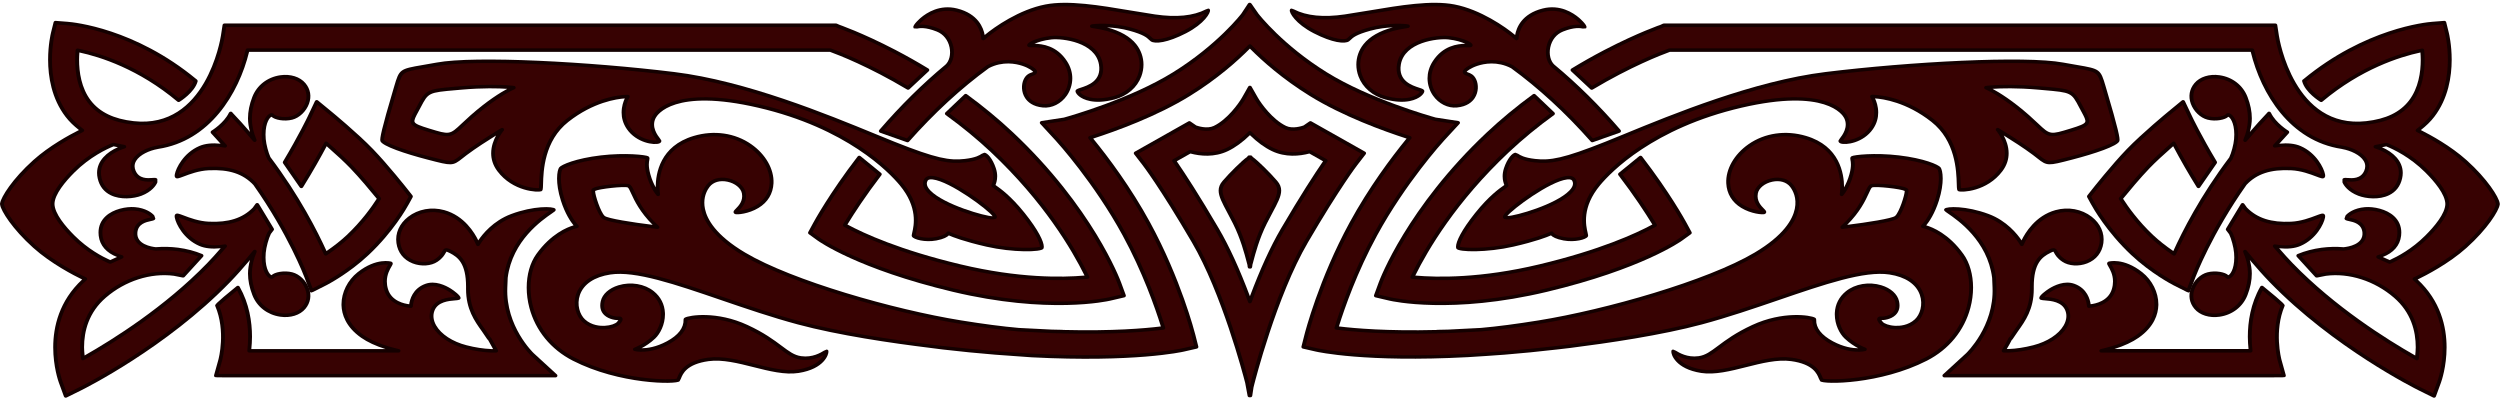 <?xml version="1.0" encoding="UTF-8" standalone="no"?><svg xmlns="http://www.w3.org/2000/svg" xmlns:xlink="http://www.w3.org/1999/xlink" fill="#140000" height="87.6" preserveAspectRatio="xMidYMid meet" version="1" viewBox="0.0 -0.6 550.6 87.6" width="550.6" zoomAndPan="magnify"><g><g><g id="change1_1"><path d="M44.046,31.923c-4.047,1.758-5.431,6.058-5.111,6.349c0.318,0.294,3.412-1.587,7.027-1.757 c3.919-0.184,7.46,0.503,10.171,3.376c7.764,10.99,11.266,20.323,11.32,20.468l1.162,3.098 c0,0.001,3.115-1.601,3.115-1.601c0.197-0.102,4.872-2.527,9.196-6.599c5.304-4.994,8.232-10.126,8.765-11.104 l0.81-1.484l-1.064-1.344c-0.171-0.218-4.238-5.357-7.561-8.805c-3.342-3.464-8.812-7.978-9.043-8.167 l-3.078-2.534l-1.649,3.481c-0.04,0.085-1.987,4.157-5.403,9.865l3.666,5.29c2.367-3.804,4.216-7.153,5.452-9.503 c1.774,1.543,3.984,3.529,5.588,5.193c2.126,2.205,4.661,5.253,6.086,7.004c-1.158,1.821-3.477,5.124-6.839,8.291 c-1.702,1.601-3.483,2.915-4.922,3.874c-1.921-4.316-5.951-12.367-12.529-21.091 c-0.513-1.088-1.005-2.937-1.106-4.155c-0.367-4.375,1.598-5.764,1.917-5.275 c0.319,0.488,2.342,1.074,4.258,0.587c2.572-0.655,5.111-4.493,2.662-7.424 c-2.449-2.931-9.05-2.053-10.967,2.931c-1.378,3.584-1.099,6.511,0.115,9.399 c-1.595-1.921-3.299-3.85-5.146-5.761c-0.045-0.047-0.109-0.196-0.136-0.141 c-1.153,2.426-3.994,4.13-3.994,4.13c0.953,0.999,1.868,2.006,2.752,3.016 C47.798,31.226,45.768,31.175,44.046,31.923z M167.095,22.74c15.685,3.647,26.262,11.072,31.373,17.193 c5.11,6.12,2.555,11.006,2.768,11.396c0.212,0.391,2.415,1.107,4.898,0.65 c2.486-0.454,2.697-1.235,2.697-1.235s2.272,1.171,8.519,2.604c6.247,1.434,11.853,1.041,12.066,0.651 c0.213-0.391-0.141-2.54-4.046-7.424c-3.903-4.885-6.6-6.122-6.6-6.317c0-0.196,0.851-1.563,0.142-3.713 c-0.71-2.148-1.775-3.125-2.129-3.125c-0.355,0-0.782,0.977-4.259,1.367c-3.478,0.392-6.46-0.131-15.757-3.843 c-9.301-3.711-30.31-13.089-48.339-15.303c-18.031-2.215-43.726-3.647-52.173-2.083 c-8.447,1.562-7.736,0.65-9.226,5.664c-1.491,5.015-3.053,10.485-2.839,11.136 c0.212,0.652,3.69,2.149,9.937,3.778c6.246,1.627,5.324,1.433,8.447-0.912 c3.123-2.345,8.021-5.275,8.021-5.275s-3.975,4.559-0.711,8.923c3.264,4.363,8.66,4.493,9.156,4.298 c0.497-0.195-1.065-9.768,5.893-15.238c6.955-5.471,13.343-5.274,13.343-5.274s-2.2,3.58,0.141,6.967 c2.343,3.387,6.978,3.397,6.815,2.801c-0.07-0.262-2.556-2.607-1.206-5.21 C145.373,22.611,151.405,19.095,167.095,22.74z M203.904,39.049c1.638-2.984,16.018,7.347,15.189,8.211 C218.263,48.125,201.665,43.137,203.904,39.049z M103.918,25.085c-4.746,4.188-3.803,4.742-9.512,2.997 c-4.684-1.435-4.024-1.605-2.128-5.211c1.915-3.647,2.041-3.463,9.228-4.102 c7.31-0.651,11.64-0.065,11.64-0.065S109.456,20.201,103.918,25.085z M209.924,63.289 c20.945,5.003,33.95,2.084,34.492,1.957l3.119-0.728l-1.027-2.798c-0.245-0.663-6.168-16.409-23.691-32.88 c-3.338-3.139-6.78-5.929-10.127-8.376l-4.157,3.957c3.339,2.413,6.735,5.152,10.017,8.24 c12.117,11.389,18.427,22.561,20.955,27.768c-4.895,0.48-14.768,0.744-28.078-2.436 c-13.874-3.316-21.893-7.098-25.37-9.008c1.417-2.332,4.02-6.391,7.71-11.214l-4.523-3.691 c-6.125,7.942-9.479,14.058-9.771,14.598l-1.076,1.988l1.899,1.375C180.644,52.298,189.116,58.316,209.924,63.289z M206.47,5.989c3.524,1.399,4.029,6.132,2.039,7.941c-5.619,4.656-10.478,9.638-14.528,14.339l5.893,2.081 c4.847-5.479,10.786-11.252,17.684-16.266c5.248-2.716,10.472,0.413,10.42,1.137 c-0.054,0.731-1.438,0.194-2.183,1.903c-0.745,1.709-0.266,5.178,3.939,5.567 c4.207,0.392,7.933-4.933,4.899-9.62c-3.035-4.689-7.986-3.37-7.986-3.712c0-0.344,2.077-1.367,4.898-1.661 c2.821-0.294,10.062,0.781,10.913,5.861c0.853,5.079-5.11,5.42-5.163,5.908 c-0.053,0.489,2.13,3.028,8.039,1.466c5.91-1.563,7.667-7.716,4.579-11.574 c-3.088-3.859-9.742-4.104-9.423-4.201c0.319-0.098,4.258-0.488,8.358,0.635 c4.099,1.124,4.205,1.954,4.844,2.394c0.639,0.439,3.088,0.39,7.347-1.808c4.259-2.198,5.271-4.689,5.005-4.689 c-0.267,0-3.407,2.49-11.713,1.27c-8.304-1.223-17.673-3.419-24.01-2.199 C224.332,1.917,218.396,6.21,216.595,7.873c-0.019,0.013-0.038,0.025-0.056,0.037 c-0.057-1.468-0.947-5.041-5.863-6.269c-5.484-1.368-9.157,3.419-9.104,3.662 C201.626,5.549,202.904,4.572,206.47,5.989z M56.107,54.793c-1.234,2.903-1.524,5.844-0.136,9.45 c1.917,4.981,8.518,5.859,10.967,2.93c2.449-2.93-0.09-6.769-2.662-7.425 c-1.917-0.488-3.939,0.098-4.258,0.587c-0.32,0.487-2.285-0.899-1.917-5.274 c0.106-1.27,0.635-3.234,1.172-4.298c0-0.003,0-0.007,0.002-0.008c0.212-0.284,0.436-0.568,0.645-0.851 l-3.276-5.412c-0.199,0.283-0.417,0.578-0.628,0.869c-2.697,2.767-6.191,3.434-10.053,3.253 c-3.615-0.172-6.708-2.053-7.027-1.76c-0.32,0.293,1.065,4.591,5.111,6.35 c1.721,0.749,3.748,0.697,5.512,0.397c-1.208,1.416-2.439,2.792-3.659,4.05 c-9.723,10.024-21.809,17.438-27.648,20.721c-0.466-3.625-0.203-9.408,4.8-13.717 c4.349-3.744,10.065-5.575,15.287-4.899c0.691,0.088,1.355,0.222,1.992,0.396l4.054-4.443 c-1.599-0.665-3.347-1.127-5.211-1.369c-1.589-0.206-3.208-0.234-4.827-0.111c-2.386-0.232-4.695-1.292-4.521-3.607 c0.226-3.004,3.881-2.771,3.978-3.14c0.095-0.37-1.385-1.851-4.145-2.072c-2.757-0.223-8.031,1.11-7.497,5.875 c0.303,2.727,2.418,4.095,4.621,4.691c-0.856,0.338-1.701,0.718-2.524,1.143 c-1.821-0.801-5.093-2.52-8.145-5.567c-4.328-4.321-4.532-6.458-4.542-7.229 c0.009-0.769,0.213-2.906,4.542-7.229c3.51-3.501,7.305-5.25,8.855-5.865c0.775,0.194,1.583,0.353,2.417,0.484 c-2.666,0.803-6.334,3.03-5.452,6.92c1.064,4.688,6.531,4.492,9.087,3.517c2.555-0.978,3.477-2.801,3.263-3.126 c-0.213-0.327-3.62,0.911-4.827-1.89c-1.206-2.8,2.273-4.754,5.111-5.274 c0.077-0.016,0.147-0.035,0.22-0.051c12.004-1.813,17.841-13.31,19.73-21.374h128.346 c1.81,0.654,8.605,3.255,17.127,8.351l4.243-3.963c-2.628-1.601-5.064-2.952-7.179-4.055 c-3.794-1.982-6.993-3.398-9.007-4.237c-0.923-0.385-1.801-0.733-2.606-1.038l-0.712-0.261 c-0.008-0.004,0.03,0.024,0.02,0.021l-0.629-0.288H49.438l-0.36,2.354c-0.133,0.852-3.464,20.954-19.688,19.154 c-4.488-0.496-7.671-2.036-9.727-4.702c-2.749-3.568-2.846-8.391-2.584-11.306 c4.376,0.887,13.301,3.508,22.26,11.021c0,0,3.16-1.933,3.772-4.246c0.013-0.046-0.074-0.062-0.112-0.093 C29.053,5.627,15.396,4.629,14.801,4.582l-2.581-0.199l-0.575,2.316c-0.108,0.436-2.583,10.755,3.127,18.199 c0.95,1.237,2.078,2.3,3.342,3.222c-1.965,0.958-6.77,3.473-10.52,6.84 c-4.625,4.153-6.963,7.992-7.151,9.245c-0.007,0.026-0.018,0.051-0.018,0.076c0,0.012,0.004,0.028,0.005,0.04 c-0.001,0.013-0.005,0.03-0.005,0.04c0,0.028,0.011,0.051,0.018,0.076c0.188,1.253,2.525,5.093,7.151,9.247 c4.294,3.854,9.973,6.595,11.185,7.157c-10.243,9.036-5.625,22.124-5.421,22.681l1.123,3.079l3.117-1.541 c0.761-0.377,18.795-9.382,32.754-23.772C52.387,59.192,54.298,57.002,56.107,54.793z M111.298,62.7l0.09-2.146 c1.271-10.047,10.751-14.723,10.56-14.956c-0.213-0.261-4.189-0.585-9.228,1.302 c-5.04,1.89-7.453,6.317-7.453,6.317s-2.13-5.665-7.525-7.162c-5.394-1.499-10.648,2.278-10.009,6.838 c0.639,4.558,5.963,5.469,8.376,3.841c2.413-1.629,1.207-2.931,3.123-1.953c1.917,0.976,3.905,2.409,3.833,8.075 c-0.07,5.665,2.91,8.271,4.614,11.069c0,0,0.043,0.028,0.121,0.068c0.474,0.978,0.981,1.871,1.483,2.667h-1.128 c-1.448-0.054-3.29-0.276-5.516-0.846c-5.295-1.356-8.517-5.015-7.381-8.076c1.135-3.059,5.75-2.344,5.75-2.733 c0-0.392-3.905-3.908-7.17-2.736c-3.266,1.172-3.337,4.56-3.337,4.56s-4.4-0.132-5.465-3.648 c-1.064-3.517,1.349-5.665,0.993-5.795c-0.353-0.13-3.336-0.651-7.026,2.278 c-3.691,2.932-5.538,9.379,0.78,13.807c2.139,1.499,4.973,2.506,7.991,3.19H54.896 c0.383-3.437,0.348-8.92-2.504-13.942c0,0-4.649,3.801-4.578,3.968c2.403,5.691,0.71,11.956,0.691,12.027 l-0.949,3.41c-0.002,0.007,3.837,0.007,3.837,0.007h70.939l-5.089-4.668 C117.186,77.411,110.931,71.474,111.298,62.7z M289.522,6.38c4.258,2.197,6.708,2.246,7.347,1.808 c0.638-0.44,0.744-1.27,4.844-2.394c4.099-1.123,8.038-0.733,8.357-0.635 c0.319,0.097-6.335,0.342-9.422,4.201c-3.087,3.858-1.331,10.011,4.579,11.574 c5.908,1.562,8.091-0.977,8.038-1.466c-0.053-0.488-6.015-0.829-5.163-5.908 c0.852-5.08,8.092-6.155,10.913-5.861c2.821,0.294,4.897,1.317,4.897,1.661c0,0.342-4.952-0.978-7.984,3.712 c-3.035,4.688,0.692,10.012,4.897,9.62c4.205-0.39,4.684-3.858,3.938-5.567 c-0.745-1.709-2.128-1.172-2.182-1.903c-0.051-0.724,5.17-3.853,10.419-1.137 c6.899,5.014,12.839,10.787,17.684,16.266l5.893-2.081c-4.049-4.701-8.908-9.683-14.527-14.339 c-1.991-1.809-1.486-6.542,2.038-7.941c3.568-1.417,4.845-0.44,4.898-0.685c0.054-0.243-3.62-5.03-9.104-3.662 c-4.915,1.228-5.807,4.801-5.862,6.269c-0.018-0.012-0.038-0.024-0.057-0.037 c-1.799-1.663-7.734-5.956-13.724-7.111c-6.336-1.22-15.706,0.977-24.01,2.199 c-8.305,1.221-11.446-1.27-11.712-1.27C284.251,1.691,285.263,4.182,289.522,6.38z M454.308,13.56 c-8.448-1.563-34.144-0.132-52.173,2.083c-18.03,2.214-39.039,11.592-48.339,15.303 c-9.297,3.712-12.279,4.234-15.758,3.843c-3.478-0.391-3.903-1.367-4.258-1.367s-1.419,0.977-2.13,3.125 c-0.709,2.149,0.144,3.517,0.144,3.713c0,0.195-2.697,1.433-6.602,6.317c-3.904,4.884-4.258,7.033-4.046,7.424 c0.213,0.39,5.82,0.782,12.067-0.651c6.246-1.434,8.519-2.604,8.519-2.604s0.211,0.781,2.697,1.235 c2.485,0.457,4.685-0.26,4.898-0.65c0.213-0.39-2.343-5.275,2.768-11.396 c5.11-6.121,15.687-13.546,31.374-17.193c15.688-3.646,21.721-0.129,23.07,2.476 c1.349,2.603-1.136,4.948-1.207,5.21c-0.162,0.596,4.473,0.586,6.815-2.801c2.343-3.387,0.142-6.967,0.142-6.967 s6.388-0.196,13.343,5.274c6.957,5.471,5.396,15.043,5.894,15.238c0.495,0.195,5.89,0.065,9.154-4.298 c3.266-4.364-0.709-8.923-0.709-8.923s4.897,2.931,8.02,5.275c3.125,2.345,2.202,2.539,8.45,0.912 c6.245-1.629,9.723-3.126,9.936-3.778c0.213-0.65-1.35-6.121-2.84-11.136 C462.043,14.21,462.753,15.122,454.308,13.56z M331.466,47.26c-0.83-0.864,13.553-11.195,15.19-8.211 C348.895,43.137,332.297,48.125,331.466,47.26z M456.153,28.082c-5.709,1.745-4.766,1.19-9.512-2.997 c-5.538-4.884-9.229-6.381-9.229-6.381s4.33-0.586,11.641,0.065c7.185,0.639,7.311,0.454,9.228,4.102 C460.176,26.477,460.837,26.647,456.153,28.082z M478.738,30.951c1.235,2.35,3.084,5.699,5.454,9.503l3.665-5.29 c-3.416-5.708-5.363-9.78-5.403-9.865l-1.649-3.481l-3.076,2.534c-0.233,0.19-5.704,4.703-9.045,8.167 c-3.322,3.447-7.389,8.587-7.561,8.805l-1.062,1.344l0.809,1.484c0.533,0.979,3.461,6.11,8.765,11.104 c4.323,4.071,8.998,6.497,9.195,6.599c0,0,3.116,1.601,3.116,1.601l1.161-3.098 c0.056-0.145,3.557-9.478,11.321-20.468c2.711-2.873,6.251-3.561,10.171-3.376c3.615,0.17,6.709,2.051,7.027,1.757 c0.319-0.291-1.065-4.591-5.11-6.349c-1.722-0.748-3.752-0.697-5.517-0.395c0.883-1.01,1.798-2.017,2.751-3.016 c0,0-2.839-1.704-3.993-4.13c-0.027-0.056-0.093,0.094-0.137,0.141c-1.848,1.911-3.551,3.84-5.144,5.761 c1.214-2.888,1.492-5.814,0.114-9.399c-1.917-4.983-8.518-5.861-10.966-2.931 c-2.449,2.931,0.09,6.769,2.662,7.424c1.916,0.487,3.939-0.099,4.259-0.587 c0.319-0.488,2.284,0.9,1.916,5.275c-0.101,1.219-0.594,3.067-1.106,4.155 c-6.577,8.724-10.606,16.774-12.529,21.091c-1.437-0.959-3.22-2.273-4.919-3.874 c-3.363-3.167-5.683-6.47-6.84-8.291c1.423-1.751,3.959-4.799,6.085-7.004 C474.756,34.48,476.964,32.494,478.738,30.951z M342.027,24.422l-4.156-3.957 c-3.35,2.447-6.79,5.237-10.129,8.376c-17.52,16.471-23.445,32.217-23.69,32.88l-1.027,2.798l3.119,0.728 c0.541,0.127,13.546,3.046,34.492-1.957c20.808-4.973,29.28-10.991,29.63-11.246l1.898-1.375l-1.076-1.988 c-0.293-0.54-3.646-6.655-9.773-14.598l-4.523,3.691c3.692,4.823,6.293,8.882,7.711,11.214 c-3.477,1.91-11.496,5.691-25.371,9.008c-13.311,3.18-23.183,2.916-28.077,2.436 c2.528-5.207,8.837-16.38,20.955-27.768C335.293,29.574,338.688,26.835,342.027,24.422z M502.746,66.686 c0.072-0.167-4.579-3.968-4.579-3.968c-2.851,5.022-2.884,10.506-2.502,13.942h-32.881 c3.018-0.685,5.853-1.691,7.991-3.19c6.319-4.428,4.473-10.875,0.781-13.807 c-3.691-2.93-6.673-2.408-7.026-2.278c-0.357,0.13,2.058,2.278,0.993,5.795 c-1.066,3.517-5.465,3.648-5.465,3.648s-0.072-3.388-3.337-4.56c-3.264-1.172-7.168,2.345-7.168,2.736 c0,0.39,4.615-0.326,5.749,2.733c1.137,3.062-2.086,6.72-7.381,8.076c-2.227,0.569-4.068,0.792-5.518,0.846 h-1.128c0.504-0.796,1.011-1.689,1.484-2.667c0.078-0.04,0.12-0.068,0.12-0.068 c1.704-2.799,4.685-5.404,4.615-11.069c-0.072-5.666,1.917-7.1,3.833-8.075c1.917-0.978,0.71,0.324,3.123,1.953 c2.414,1.628,7.737,0.717,8.376-3.841c0.639-4.559-4.615-8.337-10.009-6.838 c-5.396,1.497-7.524,7.162-7.524,7.162s-2.413-4.428-7.453-6.317c-5.038-1.887-9.016-1.562-9.229-1.302 c-0.189,0.233,9.291,4.909,10.561,14.956l0.09,2.146c0.366,8.773-5.891,14.711-5.944,14.763l-5.089,4.668 h70.939c0,0,3.84,0,3.837-0.007l-0.949-3.41C502.036,78.643,500.343,72.378,502.746,66.686z M550.133,44.281 c0-0.025-0.012-0.05-0.018-0.076c-0.189-1.253-2.525-5.092-7.153-9.245c-3.749-3.367-8.553-5.882-10.517-6.84 c1.264-0.922,2.393-1.984,3.341-3.222c5.71-7.444,3.235-17.763,3.128-18.199l-0.575-2.316l-2.582,0.199 c-0.594,0.047-14.25,1.045-28.197,12.565c-0.038,0.03-0.124,0.047-0.112,0.093 c0.613,2.313,3.772,4.246,3.772,4.246c8.959-7.514,17.885-10.135,22.26-11.021 c0.263,2.915,0.167,7.737-2.583,11.306c-2.057,2.666-5.24,4.206-9.727,4.702 c-16.227,1.8-19.555-18.303-19.688-19.154l-0.361-2.354H366.437l-0.628,0.288 c-0.009,0.003,0.028-0.024,0.021-0.021l-0.712,0.261c-0.805,0.305-1.682,0.653-2.606,1.038 c-2.014,0.839-5.213,2.255-9.009,4.237c-2.114,1.103-4.549,2.453-7.179,4.055l4.245,3.963 c8.521-5.097,15.317-7.697,17.128-8.351h128.345c1.889,8.064,7.727,19.561,19.73,21.374 c0.073,0.016,0.142,0.035,0.219,0.051c2.841,0.52,6.317,2.475,5.111,5.274 c-1.206,2.801-4.614,1.562-4.827,1.89c-0.212,0.325,0.709,2.148,3.265,3.126 c2.556,0.976,8.023,1.171,9.088-3.517c0.883-3.89-2.786-6.117-5.452-6.92c0.834-0.131,1.642-0.29,2.417-0.484 c1.55,0.615,5.345,2.364,8.854,5.865c4.33,4.322,4.534,6.46,4.544,7.229 c-0.01,0.77-0.214,2.907-4.544,7.229c-3.052,3.048-6.322,4.767-8.144,5.567 c-0.822-0.425-1.667-0.805-2.523-1.143c2.203-0.597,4.316-1.965,4.622-4.691c0.532-4.765-4.742-6.098-7.499-5.875 c-2.758,0.222-4.238,1.702-4.143,2.072c0.094,0.369,3.75,0.136,3.977,3.14c0.173,2.315-2.136,3.375-4.521,3.607 c-1.619-0.123-3.237-0.095-4.827,0.111c-1.863,0.242-3.612,0.704-5.213,1.369l4.057,4.443 c0.636-0.174,1.3-0.308,1.991-0.396c5.221-0.677,10.938,1.154,15.286,4.899 c5.005,4.309,5.268,10.092,4.801,13.717c-5.839-3.282-17.925-10.696-27.646-20.721 c-1.223-1.258-2.453-2.634-3.66-4.05c1.763,0.301,3.791,0.352,5.513-0.397 c4.046-1.759,5.43-6.057,5.11-6.35c-0.318-0.293-3.412,1.588-7.027,1.76 c-3.862,0.181-7.355-0.486-10.054-3.253c-0.21-0.291-0.428-0.586-0.628-0.869l-3.274,5.412 c0.208,0.282,0.433,0.566,0.645,0.851c0,0.001,0,0.005,0.001,0.008c0.536,1.063,1.065,3.028,1.172,4.298 c0.368,4.375-1.597,5.762-1.916,5.274c-0.319-0.489-2.343-1.075-4.259-0.587 c-2.572,0.656-5.111,4.495-2.662,7.425c2.449,2.93,9.049,2.051,10.966-2.93 c1.387-3.606,1.097-6.547-0.137-9.45c1.809,2.209,3.72,4.399,5.753,6.495 c13.96,14.391,31.994,23.395,32.755,23.772l3.117,1.541l1.124-3.079c0.203-0.557,4.821-13.645-5.422-22.681 c1.211-0.562,6.891-3.303,11.183-7.157c4.628-4.154,6.965-7.994,7.153-9.247 c0.006-0.025,0.018-0.048,0.018-0.076c0-0.01-0.005-0.027-0.005-0.04 C550.128,44.31,550.133,44.293,550.133,44.281z M298.591,35.526l1.843-2.382l-2.712-1.533l-7.384-4.166 l-1.726-0.976l-1.332,0.915c-0.864,0.314-2.804,0.775-4.223,0.095c-3.086-1.478-5.669-5.12-6.405-6.399 l0.002,0.005l-1.279-2.246c-0.054-0.105-0.092-0.178-0.092-0.178l-0.006,0.005l-0.004-0.005 c0,0-0.18,0.314-0.445,0.796l-0.925,1.628l0.002-0.005c-0.736,1.279-3.319,4.922-6.406,6.399 c-1.418,0.681-3.358,0.219-4.222-0.095l-1.33-0.915l-1.728,0.976l-7.383,4.166l-2.712,1.533l1.844,2.382 c0.036,0.047,3.844,5.015,10.877,17.032c6.583,11.249,11.265,28.983,11.805,31.079 c0.301,1.712,0.535,2.878,0.535,2.878l0.092-0.367l0.093,0.367c0,0,0.112-0.723,0.278-1.852l0.204-0.814 c0.047-0.192,4.889-19.381,11.859-31.291C294.746,40.541,298.554,35.573,298.591,35.526z M275.281,65.818 c-1.954-5.334-4.389-11.077-7.181-15.848c-4.507-7.706-7.706-12.559-9.519-15.178l3.531-1.993 c1.887,0.518,5.091,0.993,8.148-0.47c1.962-0.939,3.651-2.312,5.025-3.693 c1.371,1.381,3.053,2.755,5.015,3.693c3.056,1.463,6.26,0.988,8.146,0.47l3.533,1.993 c-1.815,2.619-5.011,7.472-9.52,15.178C279.668,54.742,277.237,60.483,275.281,65.818z M275.547,34.196 c-0.042-0.113-0.085-0.189-0.135-0.189c-0.033,0-0.078,0.013-0.133,0.034c-0.053-0.021-0.098-0.034-0.131-0.034 c-0.05,0-0.093,0.075-0.135,0.189c-1.099,0.725-3.834,3.434-5.423,5.281c-1.844,2.148-0.07,4.167,2.343,8.986 c1.96,3.912,2.844,7.869,3.221,9.219c0.025,0.305,0.047,0.485,0.065,0.485c0.016,0,0.037-0.038,0.06-0.094 c0.024,0.056,0.046,0.094,0.061,0.094c0.018,0,0.04-0.181,0.064-0.485c0.378-1.35,1.262-5.307,3.221-9.219 c2.414-4.819,4.188-6.838,2.343-8.986C279.382,37.63,276.646,34.921,275.547,34.196z M432.09,55.562 c-3.977-5.536-8.59-6.317-8.59-6.317s1.847-1.758,3.124-5.795c1.279-4.038,0.782-6.513,0.426-6.968 c-0.356-0.457-3.336-1.825-8.874-2.475c-5.51-0.648-9.794-0.065-10.15,0.13 c-0.354,0.195,0.496,0.846-0.285,3.712c-0.779,2.865-2.129,4.362-2.129,4.362s1.703-9.638-7.951-12.503 c-9.652-2.866-17.318,4.104-17.036,10.029c0.285,5.926,7.312,6.643,7.879,6.447 c0.569-0.196-2.272-1.498-1.772-4.233c0.494-2.735,5.748-4.362,7.878-1.629c2.129,2.736,2.697,8.727-7.951,15.043 c-10.647,6.318-33.573,12.7-47.699,14.979c-5.552,0.895-9.63,1.388-12.755,1.664 c-2.612,0.169-5.069,0.291-7.375,0.373c-0.792,0.014-1.495,0.021-2.158,0.045 c-0.114,0.006-0.214,0.016-0.301,0.03c-11.079,0.278-18.321-0.358-22.035-0.84 c1.272-4.122,4.073-12.245,8.607-20.563c6.422-11.783,14.719-20.858,14.8-20.947l3.384-3.673l-4.986-0.763 c-1.567-0.435-14.712-4.176-24.133-10.017c-9.859-6.109-15.131-12.954-15.192-13.035l-1.545-2.215l-0.011,0.016 L275.229,0.375l-1.486,2.247c-0.065,0.086-5.336,6.926-15.191,13.033c-9.421,5.841-22.565,9.582-24.132,10.017 l-4.985,0.763l3.384,3.673c0.08,0.09,8.377,9.164,14.799,20.947c4.533,8.318,7.333,16.441,8.606,20.563 c-3.713,0.481-10.955,1.118-22.036,0.84c-0.086-0.015-0.187-0.024-0.3-0.03 c-0.665-0.023-1.366-0.031-2.16-0.045c-2.304-0.082-4.763-0.204-7.373-0.373 c-3.126-0.276-7.204-0.768-12.755-1.664c-14.126-2.279-37.053-8.661-47.701-14.979 c-10.646-6.316-10.079-12.307-7.95-15.043c2.13-2.733,7.383-1.106,7.879,1.629 c0.498,2.735-2.343,4.037-1.773,4.233c0.567,0.195,7.594-0.521,7.879-6.447 c0.282-5.926-7.384-12.896-17.037-10.029c-9.654,2.865-7.951,12.503-7.951,12.503s-1.349-1.497-2.13-4.362 c-0.779-2.866,0.07-3.517-0.283-3.712c-0.354-0.195-4.641-0.778-10.15-0.13 c-5.536,0.649-8.518,2.018-8.875,2.475c-0.354,0.455-0.851,2.93,0.427,6.968c1.277,4.037,3.124,5.795,3.124,5.795 s-4.614,0.781-8.589,6.317c-3.975,5.534-2.555,17.582,7.878,22.923c10.436,5.34,22.573,5.08,23,4.623 c0.425-0.455,0.498-3.712,6.673-4.559s13.982,3.517,19.804,2.604c5.821-0.911,6.388-4.362,6.176-4.362 c-0.213,0-2.343,1.89-5.608,1.432c-3.266-0.454-4.754-3.58-11.926-6.902 c-7.167-3.32-13.486-1.889-13.486-1.562c0,0.326,0.356,2.865-3.903,5.144c-4.26,2.279-7.24,1.433-7.24,1.433 s2.199-0.781,4.188-2.67c1.988-1.889,3.406-6.837-0.285-9.834c-3.689-2.995-10.221-1.496-11.001,1.954 c-0.78,3.452,2.981,3.778,3.407,3.712c0.426-0.065,0.994,0,0.072,1.043c-0.924,1.042-5.111,1.822-7.666-0.522 c-2.556-2.344-2.769-9.246,5.819-10.55c8.589-1.303,24.986,6.578,41.455,11.006 c8.253,2.221,19.146,3.932,28.969,5.137l-0.005,0.035l2.958,0.342c4.092,0.475,7.917,0.848,11.505,1.138 c3.42,0.296,6.217,0.49,8.034,0.578c0,0,0.024-0.013,0.062-0.033c22.396,1.185,32.778-1.098,33.312-1.221 l2.847-0.654l-0.668-2.622c-0.123-0.49-3.136-12.176-9.889-24.565c-4.496-8.248-9.749-15.102-12.864-18.879 c5.234-1.67,14.415-4.962,21.803-9.541c6.138-3.804,10.615-7.826,13.39-10.662 c2.776,2.836,7.253,6.858,13.391,10.662c7.389,4.579,16.57,7.871,21.804,9.541 c-3.116,3.777-8.369,10.631-12.865,18.879c-6.75,12.39-9.764,24.075-9.889,24.565l-0.667,2.622l2.847,0.654 c0.534,0.123,10.915,2.405,33.313,1.221c0.037,0.021,0.062,0.033,0.062,0.033c1.817-0.088,4.613-0.282,8.032-0.578 c3.588-0.29,7.413-0.663,11.506-1.138l2.958-0.342l-0.005-0.035c9.823-1.205,20.716-2.916,28.97-5.137 c16.469-4.428,32.864-12.309,41.455-11.006c8.587,1.304,8.375,8.206,5.819,10.55 c-2.555,2.345-6.743,1.565-7.665,0.522c-0.922-1.043-0.355-1.108,0.071-1.043c0.426,0.066,4.188-0.26,3.406-3.712 c-0.779-3.45-7.312-4.949-11.001-1.954c-3.692,2.997-2.273,7.945-0.285,9.834 c1.988,1.889,4.188,2.67,4.188,2.67s-2.982,0.847-7.24-1.433c-4.259-2.279-3.903-4.818-3.903-5.144 c0-0.326-6.318-1.758-13.487,1.562c-7.171,3.322-8.66,6.448-11.925,6.902c-3.266,0.458-5.395-1.432-5.607-1.432 c-0.214,0,0.353,3.451,6.175,4.362c5.821,0.912,13.629-3.451,19.804-2.604c6.176,0.847,6.247,4.104,6.674,4.559 c0.425,0.457,12.563,0.717,22.997-4.623C434.645,73.144,436.064,61.097,432.09,55.562z M132.879,47.227 c-1.064-0.978-2.484-5.471-2.199-5.991c0.282-0.521,6.743-1.303,7.735-0.913 c0.995,0.392,1.279,4.495,6.389,9.117C144.804,49.44,133.944,48.203,132.879,47.227z M417.68,47.227 c-1.064,0.976-11.924,2.213-11.924,2.213c5.111-4.622,5.394-8.726,6.388-9.117 c0.994-0.39,7.453,0.392,7.735,0.913C420.164,41.757,418.745,46.25,417.68,47.227z" fill="#370202"/></g><g id="change2_1"><path d="M61.708,15.973c-2.852,0.416-5.146,2.203-6.139,4.782c-0.633,1.646-0.951,3.196-0.951,4.732 c0,0.985,0.175,1.973,0.437,2.968c-1.263-1.465-2.519-2.869-3.795-4.191c-0.051-0.087-0.185-0.299-0.466-0.283 c-0.16,0.009-0.314,0.112-0.378,0.246c-1.088,2.286-3.809,3.941-3.837,3.957 c-0.101,0.06-0.167,0.162-0.184,0.272c-0.004,0.019-0.005,0.036-0.005,0.056c0,0.093,0.038,0.184,0.102,0.256 c0,0,1.317,1.442,2.078,2.278c-1.81-0.179-3.412-0.039-4.705,0.522c-3.45,1.501-5.103,4.818-5.361,6.19 c-0.025,0.128-0.038,0.239-0.038,0.338c0,0.204,0.055,0.348,0.169,0.451c0.319,0.292,0.765,0.124,1.842-0.286 c1.315-0.499,3.303-1.254,5.508-1.358c4.479-0.211,7.512,0.789,9.828,3.241 c7.657,10.845,11.205,20.245,11.24,20.339l1.162,3.099c0.033,0.088,0.101,0.163,0.188,0.211 c0.212,0.113,0.213,0.113,3.539-1.598c0.197-0.101,4.91-2.541,9.291-6.666c5.354-5.041,8.305-10.217,8.84-11.203 l0.81-1.485c0.071-0.131,0.057-0.287-0.037-0.403l-1.063-1.344c-0.171-0.218-4.229-5.35-7.587-8.833 c-3.433-3.559-9.024-8.154-9.08-8.201l-3.076-2.532c-0.102-0.084-0.241-0.119-0.376-0.09 c-0.133,0.025-0.245,0.109-0.299,0.225l-1.648,3.48c-0.019,0.039-1.965,4.114-5.386,9.831 c-0.074,0.126-0.07,0.277,0.013,0.398l3.666,5.291c0.08,0.115,0.221,0.184,0.37,0.181 c0.149-0.004,0.285-0.078,0.36-0.197c2.272-3.647,4.042-6.846,5.208-9.044c2.149,1.884,3.931,3.543,5.145,4.801 c2.06,2.136,4.506,5.073,5.888,6.767c-1.13,1.756-3.38,4.938-6.628,7.996 c-1.299,1.222-2.802,2.4-4.44,3.522C70.001,50.464,66.017,42.568,59.558,34 c-0.453-0.981-0.935-2.788-1.033-3.963c-0.031-0.359-0.044-0.698-0.044-1.015c0-2.66,0.962-3.784,1.316-3.902 c0.659,0.669,2.787,1.096,4.593,0.636c1.574-0.402,3.047-1.81,3.665-3.503 c0.591-1.618,0.314-3.229-0.779-4.536C66.101,16.312,63.969,15.643,61.708,15.973z M56.293,30.626 c0.184-0.095,0.266-0.3,0.19-0.482c-1.31-3.11-1.344-5.927-0.111-9.129c0.887-2.305,2.932-3.9,5.47-4.269 c1.952-0.284,3.773,0.271,4.757,1.448c0.915,1.094,1.145,2.447,0.647,3.812 c-0.522,1.435-1.791,2.669-3.084,2.996c-1.78,0.455-3.582-0.118-3.78-0.41 c-0.161-0.245-0.478-0.341-0.808-0.244c-0.898,0.262-2.209,2.058-1.898,5.751 c0.106,1.266,0.606,3.147,1.14,4.28c6.688,8.88,10.715,17.017,12.526,21.082 c0.05,0.112,0.152,0.195,0.278,0.23c0.124,0.032,0.261,0.011,0.366-0.06c1.853-1.235,3.528-2.555,4.977-3.916 c3.43-3.232,5.797-6.63,6.901-8.367c0.086-0.136,0.076-0.306-0.027-0.433 c-1.355-1.663-3.95-4.79-6.107-7.026c-1.329-1.378-3.218-3.135-5.614-5.219 c-0.098-0.086-0.236-0.123-0.369-0.101c-0.135,0.022-0.248,0.102-0.308,0.214 c-1.089,2.072-2.852,5.271-5.094,8.91c-0.59-0.852-2.926-4.224-3.147-4.544 c3.362-5.639,5.283-9.655,5.301-9.693c0,0,1.066-2.252,1.413-2.982c0.646,0.533,2.637,2.172,2.637,2.172 c0.057,0.045,5.61,4.61,9.01,8.136c3.333,3.455,7.367,8.559,7.537,8.774c0,0,0.688,0.868,0.911,1.151 c-0.17,0.312-0.695,1.272-0.695,1.272c-0.527,0.968-3.424,6.048-8.688,11.008 c-4.295,4.044-8.904,6.43-9.099,6.528c0,0-1.818,0.935-2.67,1.373c-0.243-0.65-0.996-2.656-0.996-2.656 c-0.144-0.385-3.615-9.584-11.365-20.554c-2.507-2.659-5.849-3.774-10.551-3.553 c-2.353,0.11-4.504,0.929-5.79,1.418c-0.29,0.109-0.568,0.209-0.793,0.282c0.21-1.044,1.676-4.159,4.872-5.548 h0.001c1.384-0.602,3.153-0.726,5.255-0.364c0.177,0.03,0.358-0.041,0.449-0.186 c0.04-0.06,0.06-0.13,0.06-0.198c0-0.087-0.033-0.175-0.098-0.245c0,0-1.983-2.175-2.462-2.697 c0.753-0.51,2.436-1.787,3.459-3.514c1.629,1.699,3.222,3.482,4.856,5.448 C55.874,30.676,56.108,30.722,56.293,30.626z" fill="inherit"/></g><g id="change2_2"><path d="M96.168,13.176l-3.078,0.541c-5.053,0.855-5.169,0.942-6.256,4.663l-0.219,0.743 c-2.589,8.705-3.005,10.833-2.838,11.35c0.362,1.107,5.521,2.813,10.229,4.04l0.26,0.068 c5.231,1.364,5.436,1.417,7.589-0.288l0.984-0.766c1.987-1.49,4.709-3.227,6.408-4.282 c-0.53,0.986-1.069,2.363-1.069,3.909c0,1.249,0.353,2.604,1.352,3.94c3.393,4.532,8.975,4.71,9.675,4.436 c0.356-0.141,0.365-0.452,0.398-1.608c0.078-2.842,0.265-9.495,5.603-13.693 c5.492-4.318,10.639-5.033,12.396-5.152c-0.296,0.646-0.698,1.744-0.698,3.103c0,1.127,0.284,2.399,1.153,3.656 c2.108,3.049,6.031,3.597,7.17,3.147c0.396-0.156,0.471-0.447,0.416-0.652l-0.271-0.423 c-0.542-0.699-1.983-2.558-0.963-4.523c0.354-0.687,4.009-6.581,22.58-2.263 c19.462,4.523,28.756,14.193,31.141,17.05c4.083,4.892,3.136,8.938,2.779,10.462 c-0.113,0.481-0.16,0.68-0.056,0.873c0.362,0.661,2.906,1.309,5.363,0.858 c1.675-0.308,2.423-0.775,2.76-1.118c0.824,0.365,3.264,1.333,8.269,2.482 c5.753,1.318,12.118,1.24,12.551,0.445c0.06-0.111,0.092-0.259,0.092-0.443c0-1.149-1.22-3.688-4.176-7.387 c-3.037-3.799-5.388-5.44-6.272-6.059c0,0-0.099-0.074-0.192-0.142c0.126-0.332,0.37-0.99,0.37-1.917 c0-0.52-0.078-1.121-0.3-1.792c-0.704-2.13-1.842-3.403-2.537-3.403l-0.597,0.247 c-0.406,0.275-1.249,0.848-3.714,1.123c-3.295,0.371-6.181-0.078-15.536-3.812l-4.037-1.645 c-10.696-4.394-28.596-11.745-44.416-13.688C130.035,12.99,104.612,11.613,96.168,13.176z M94.499,33.83 l-0.259-0.069c-6.81-1.773-9.442-3.141-9.649-3.524c-0.104-0.517,0.851-4.194,2.846-10.908l0.22-0.746 c0.969-3.315,0.969-3.315,5.588-4.098l3.093-0.543c8.36-1.546,33.653-0.169,52.031,2.089 c15.698,1.928,33.527,9.251,44.18,13.626l4.046,1.649c9.538,3.808,12.523,4.26,15.98,3.872 c2.686-0.303,3.652-0.957,4.118-1.271c0,0,0.047-0.03,0.093-0.061c0.285,0.144,1.112,0.98,1.718,2.815 c0.195,0.592,0.265,1.117,0.265,1.569c0,0.803-0.217,1.376-0.333,1.684l-0.093,0.346 c0,0.239,0.158,0.349,0.584,0.646c0.857,0.6,3.136,2.193,6.1,5.901c3.737,4.675,4.002,6.531,4.006,6.939 c-0.78,0.253-5.729,0.566-11.581-0.775c-6.092-1.398-8.389-2.556-8.412-2.567 c-0.105-0.055-0.238-0.05-0.352-0.013c-0.114,0.034-0.212,0.129-0.26,0.231 c-0.001,0.006-0.297,0.597-2.377,0.978c-2.261,0.414-4.048-0.18-4.383-0.43 c0.023-0.116,0.075-0.37,0.075-0.37c0.143-0.615,0.378-1.613,0.378-2.899c0-2.108-0.629-4.986-3.313-8.202 c-2.428-2.907-11.879-12.747-31.608-17.334c-14.602-3.394-21.817-0.675-23.559,2.687 c-0.319,0.616-0.445,1.219-0.445,1.784c0,1.567,0.961,2.849,1.438,3.464c-0.913,0.145-4.036-0.251-5.856-2.88 c-2.173-3.143-0.15-6.534-0.13-6.567c0.073-0.119,0.073-0.266-0.001-0.384 c-0.073-0.12-0.207-0.195-0.357-0.199c-0.268-0.008-6.635-0.137-13.635,5.368 c-5.626,4.425-5.819,11.321-5.902,14.266c-0.011,0.384-0.025,0.727-0.05,0.923 c-0.896,0.069-5.544-0.264-8.469-4.173c-3.042-4.066,0.538-8.279,0.691-8.455 c0.13-0.15,0.123-0.365-0.018-0.507c-0.14-0.143-0.372-0.169-0.546-0.066c-0.051,0.03-4.954,2.969-8.058,5.301 l-1.003,0.777C99.493,35.131,99.493,35.131,94.499,33.83z" fill="inherit"/></g><g id="change2_3"><path d="M203.524,38.874L203.524,38.874c-0.531,0.968-0.478,2.545,2.779,4.562 c3.992,2.473,12.2,5.028,13.109,4.083c0.095-0.1,0.228-0.317,0.061-0.672 c-0.835-1.759-10.592-8.633-14.319-8.727C204.162,38.095,203.72,38.517,203.524,38.874z M205.387,38.919 c3.866,0.43,12.28,6.734,13.216,8.101c-1.569,0.019-10.662-2.553-13.671-5.649 c-0.541-0.558-0.81-1.065-0.81-1.535c0-0.211,0.055-0.412,0.164-0.609 C204.339,39.125,204.506,38.821,205.387,38.919z" fill="inherit"/></g><g id="change2_4"><path d="M101.466,18.381l-1.089,0.095c-6.193,0.543-6.564,0.575-8.483,4.226l-0.497,0.928 c-0.772,1.426-1.198,2.211-0.871,2.936c0.353,0.775,1.465,1.188,3.747,1.886c4.885,1.495,5.21,1.332,7.978-1.28 c0,0,1.964-1.803,1.964-1.805c5.403-4.767,9.068-6.291,9.105-6.306c0.155-0.062,0.253-0.203,0.253-0.356 c0-0.019-0.001-0.036-0.003-0.053c-0.027-0.174-0.173-0.309-0.36-0.334 C113.03,18.293,108.743,17.731,101.466,18.381z M94.542,27.71c-1.981-0.605-3.025-0.995-3.228-1.444 c-0.18-0.397,0.229-1.148,0.846-2.289l0.501-0.934c1.71-3.255,1.71-3.255,7.795-3.788l1.091-0.097 c4.827-0.43,8.357-0.312,10.167-0.189c-1.534,0.822-4.377,2.559-8.091,5.835l-1.983,1.823 C99.035,29.086,99.036,29.086,94.542,27.71z M103.624,24.805c0,0,0,0,0-0.002 C103.624,24.803,103.624,24.803,103.624,24.805z" fill="inherit"/></g><g id="change2_5"><path d="M212.384,20.193l-4.157,3.958c-0.079,0.073-0.12,0.17-0.12,0.271c0,0.01,0.001,0.019,0.001,0.027 c0.009,0.11,0.068,0.212,0.161,0.279c3.583,2.589,6.939,5.35,9.978,8.206 c11.592,10.897,17.815,21.499,20.613,27.152c-4.893,0.43-14.469,0.601-27.325-2.471 c-13.359-3.191-21.221-6.794-24.898-8.773c1.542-2.518,4.022-6.329,7.478-10.846 c0.053-0.067,0.078-0.146,0.078-0.224c0-0.107-0.048-0.216-0.143-0.292l-4.523-3.689 c-0.09-0.075-0.212-0.111-0.332-0.098c-0.121,0.013-0.23,0.071-0.3,0.163 c-6.24,8.09-9.663,14.386-9.805,14.649l-1.076,1.987c-0.09,0.166-0.041,0.366,0.117,0.48l1.897,1.376 c0.355,0.256,8.919,6.331,29.788,11.316c21.059,5.032,34.158,2.085,34.705,1.957l3.119-0.727 c0.116-0.027,0.213-0.097,0.27-0.192c0.056-0.096,0.066-0.208,0.029-0.311l-1.028-2.799 c-0.247-0.667-6.232-16.523-23.788-33.027c-3.103-2.916-6.524-5.746-10.169-8.409 C212.783,20.033,212.536,20.049,212.384,20.193z M212.72,21c3.504,2.578,6.803,5.302,9.793,8.113 c17.423,16.379,23.348,32.073,23.591,32.733c0,0,0.666,1.81,0.882,2.398c-0.655,0.151-2.675,0.623-2.675,0.623 c-0.538,0.126-13.431,3.022-34.281-1.958c-20.697-4.945-29.125-10.922-29.474-11.174c0,0-1.228-0.89-1.626-1.178 c0.226-0.418,0.923-1.704,0.923-1.704c0.139-0.259,3.446-6.324,9.467-14.187 c0.57,0.465,3.434,2.803,3.884,3.169c-3.497,4.596-6.021,8.491-7.52,10.96c-0.037,0.059-0.054,0.125-0.054,0.19 c0,0.133,0.075,0.262,0.207,0.335c3.565,1.957,11.613,5.738,25.482,9.05c13.468,3.22,23.468,2.915,28.23,2.447 c0.134-0.013,0.255-0.084,0.324-0.193c0.038-0.061,0.056-0.127,0.056-0.195c0-0.054-0.011-0.108-0.036-0.159 c-2.702-5.567-9.029-16.594-21.037-27.883c-2.959-2.781-6.228-5.465-9.701-7.996 C209.656,23.915,212.276,21.422,212.72,21z" fill="inherit"/></g><g id="change2_6"><path d="M230.234,0.38c-5.759,1.11-11.219,4.931-13.37,6.729c-0.277-1.563-1.403-4.677-6.075-5.844 c-3.784-0.943-6.663,0.901-8.045,2.084c-0.017,0.016-1.708,1.482-1.588,2.033 c0.038,0.174,0.01,0.269,0.204,0.278l0.605,0.035c0.543-0.104,1.815-0.35,4.337,0.652l0,0 c1.462,0.581,2.496,1.859,2.833,3.509c0.31,1.512-0.053,3.001-0.925,3.796 c-5.046,4.18-9.949,9.02-14.562,14.373c-0.084,0.098-0.113,0.226-0.078,0.345 c0.036,0.12,0.131,0.218,0.259,0.263l5.893,2.081c0.171,0.061,0.367,0.013,0.483-0.119 c5.594-6.321,11.522-11.773,17.618-16.204c3.002-1.548,5.883-0.978,7.329-0.497 c1.502,0.499,2.332,1.178,2.408,1.363c-0.01-0.038-0.339,0.102-0.339,0.102c-0.523,0.182-1.313,0.457-1.82,1.621 c-0.453,1.038-0.511,2.691,0.382,4.041c0.544,0.825,1.664,1.852,3.911,2.061 c1.997,0.186,4.02-0.824,5.28-2.634c0.682-0.982,1.188-2.315,1.188-3.798c0-1.197-0.33-2.492-1.163-3.777 c-2.227-3.443-5.447-3.805-7.154-3.833c0.781-0.349,2.059-0.776,3.748-0.953 c2.398-0.249,9.624,0.63,10.445,5.532c0.604,3.598-2.438,4.582-4.073,5.111 c-0.679,0.22-1.054,0.342-1.093,0.7c-0.044,0.407,0.402,0.906,0.836,1.236 c0.785,0.603,3.113,1.869,7.744,0.644c2.837-0.75,4.993-2.606,5.917-5.093c0.315-0.849,0.471-1.726,0.471-2.591 c0-1.615-0.541-3.194-1.585-4.499c-1.357-1.694-3.526-2.926-6.444-3.695c1.412,0.06,3.14,0.25,4.914,0.735 c3.163,0.867,3.845,1.533,4.297,1.975L253.435,8.5c0.932,0.64,3.708,0.338,7.811-1.781 c4.043-2.086,5.407-4.521,5.243-5.096c-0.03-0.108-0.052-0.229-0.159-0.278 c-0.109-0.05-0.176-0.085-0.288-0.044l-0.485,0.172c-2.743,1.417-6.499,1.787-11.16,1.103l-5.461-0.88 C242.226,0.57,235.287-0.594,230.234,0.38z M216.898,8.148c1.964-1.814,7.849-5.912,13.509-7.003 c4.89-0.943,11.746,0.207,18.377,1.318l5.479,0.883c4.494,0.66,8.181,0.343,11.02-0.895 c-0.559,0.827-1.841,2.24-4.452,3.588c-4.529,2.339-6.582,2.041-6.884,1.835l-0.303-0.269 c-0.515-0.501-1.292-1.26-4.674-2.187c-4.098-1.122-8.108-0.786-8.615-0.631 c-0.186,0.057-0.317,0.231-0.3,0.41c0.029,0.322,0.288,0.359,0.759,0.426 c4.178,0.594,7.124,1.928,8.756,3.965c1.438,1.799,1.81,4.183,0.995,6.377c-0.833,2.239-2.782,3.914-5.349,4.592 c-3.629,0.961-5.646,0.282-6.526-0.208c-0.522-0.29-0.751-0.558-0.861-0.73c0.187-0.068,0.421-0.153,0.421-0.153 c1.463-0.474,4.719-1.528,4.719-4.949c0-0.318-0.028-0.658-0.088-1.018c-0.927-5.529-8.668-6.473-11.382-6.19 c-2.39,0.249-5.276,1.218-5.276,2.05c0,0.103,0.058,0.229,0.139,0.303c0.177,0.161,0.402,0.159,0.894,0.154 c1.419-0.015,4.745-0.048,7.012,3.454c1.665,2.573,1.085,5.176-0.012,6.756 c-1.087,1.56-2.801,2.433-4.476,2.277c-1.522-0.142-2.623-0.708-3.269-1.688 c-0.736-1.115-0.681-2.516-0.319-3.348c0.368-0.844,0.88-1.022,1.331-1.179c0.355-0.123,0.84-0.292,0.88-0.845 c0.036-0.483-0.663-0.993-1.256-1.335c-2.208-1.272-6.098-2.081-9.797-0.168 c-6.129,4.448-12.029,9.872-17.604,16.143c-0.461-0.162-4.204-1.485-5.061-1.789 c4.477-5.15,9.219-9.823,14.109-13.877c0.837-0.76,1.3-1.987,1.3-3.319c0-0.391-0.04-0.791-0.122-1.19 c-0.392-1.908-1.606-3.396-3.332-4.081l0,0c-2.117-0.841-3.453-0.871-4.248-0.787 c1.043-1.22,4.056-3.851,8.173-2.824c5.117,1.278,5.521,5.144,5.549,5.904 c0.005,0.156,0.14,0.276,0.297,0.332C216.57,8.312,216.778,8.261,216.898,8.148z" fill="inherit"/></g><g id="change2_7"><path d="M11.805,4.297L11.23,6.614c-0.052,0.207-0.633,2.629-0.633,5.926c0,3.725,0.742,8.562,3.828,12.583 c0.813,1.062,1.826,2.028,2.962,2.917c-2.179,1.093-6.585,3.493-10.089,6.64 c-4.615,4.144-7.07,8.104-7.276,9.473C0.019,44.18,0,44.245,0,44.276c0,0.001,0.007,0.085,0.007,0.085 s0,0.002,0,0.006c0,0.029,0.023,0.16,0.023,0.16c0.198,1.335,2.653,5.293,7.269,9.437 c3.924,3.523,8.998,6.125,10.791,6.989c-5.074,4.718-6.368,10.423-6.368,14.94c0,4.278,1.132,7.483,1.233,7.754 l1.125,3.079c0.039,0.109,0.129,0.197,0.245,0.24c0.118,0.042,0.248,0.035,0.36-0.021l3.116-1.54 c0.763-0.378,18.836-9.388,32.873-23.858c1.441-1.486,2.897-3.13,4.383-4.885c-0.262,1-0.438,1.989-0.438,2.978 c0,1.536,0.318,3.087,0.951,4.731c0.992,2.581,3.287,4.367,6.139,4.782c2.261,0.33,4.393-0.339,5.567-1.743 c1.093-1.308,1.37-2.919,0.779-4.536c-0.617-1.694-2.091-3.102-3.665-3.503 c-1.806-0.46-3.934-0.033-4.593,0.636c-0.353-0.12-1.316-1.242-1.316-3.902c0-0.317,0.013-0.654,0.044-1.016 c0.103-1.242,0.623-3.148,1.132-4.163c0.007-0.005,0.236-0.306,0.236-0.306l0.378-0.497 c0.049-0.066,0.076-0.142,0.076-0.218c0-0.065-0.019-0.131-0.056-0.191l-3.274-5.412 c-0.073-0.12-0.207-0.194-0.356-0.2c-0.148-0.005-0.291,0.061-0.373,0.175l-0.626,0.866 c-2.238,2.292-5.325,3.284-9.677,3.079c-2.205-0.103-4.193-0.859-5.508-1.359 c-1.077-0.407-1.522-0.578-1.842-0.284c-0.168,0.154-0.208,0.39-0.131,0.789c0.258,1.371,1.911,4.689,5.361,6.189 c1.3,0.565,2.91,0.703,4.729,0.521c-1.06,1.223-2.064,2.334-3.011,3.312 c-9.288,9.575-20.632,16.707-26.948,20.301c-0.058-0.591-0.12-1.182-0.12-1.824 c0-3.499,1.019-7.647,4.83-10.927c4.255-3.666,9.838-5.459,14.937-4.797l1.929,0.382 c0.154,0.031,0.347-0.012,0.449-0.123l4.054-4.443c0.085-0.094,0.119-0.219,0.088-0.339 c-0.028-0.118-0.118-0.218-0.238-0.269c-1.646-0.683-3.438-1.153-5.329-1.4 c-1.575-0.203-3.229-0.243-4.921-0.113c-0.94-0.1-4.253-0.623-4.061-3.189 c0.146-1.948,1.929-2.33,2.995-2.559c0.534-0.113,0.888-0.19,0.973-0.518c0-0.002-0.235-0.703-0.235-0.703 c-0.47-0.597-1.904-1.657-4.286-1.851c-1.908-0.151-4.737,0.406-6.439,1.992 c-1.038,0.965-1.561,2.177-1.561,3.608c0,0.23,0.014,0.464,0.041,0.705c0.244,2.176,1.699,3.781,4.034,4.676 c-0.665,0.301-1.274,0.576-1.506,0.68c-1.727-0.775-4.884-2.444-7.837-5.392 c-2.005-2.003-4.402-4.837-4.43-6.97c0.027-2.123,2.425-4.958,4.43-6.959c3.393-3.386,7.059-5.102,8.591-5.722 c0.114,0.022,0.475,0.096,0.938,0.189c-2.4,1.042-4.58,2.945-4.58,5.66c0,0.392,0.045,0.801,0.142,1.225 c0.388,1.715,1.355,2.956,2.872,3.689c2.146,1.039,5.026,0.784,6.795,0.108c2.209-0.844,3.224-2.255,3.475-2.955 l-0.01-0.732c-0.19-0.291-0.552-0.265-1.098-0.226c-1.091,0.079-2.918,0.209-3.696-1.605 c-0.144-0.334-0.216-0.661-0.216-0.98c0-0.397,0.11-0.782,0.33-1.154c0.808-1.361,2.935-2.295,4.684-2.615 c0-0.001,0.166-0.037,0.166-0.037c11.377-1.726,17.778-12.112,20.037-21.381c0.668,0,127.761,0,127.926,0 c1.943,0.706,8.622,3.292,16.979,8.289c0.17,0.101,0.394,0.08,0.535-0.054l4.245-3.962 c0.088-0.083,0.134-0.198,0.12-0.315c-0.013-0.115-0.082-0.221-0.188-0.285 c-2.355-1.435-4.78-2.805-7.205-4.07c-3.813-1.989-7.022-3.412-9.042-4.253l-2.62-1.042l-0.715-0.264 l-0.577-0.255c-0.06-0.026-0.124-0.041-0.191-0.041H49.438c-0.212,0-0.391,0.144-0.421,0.336l-0.361,2.354 c-0.129,0.841-3.395,20.576-19.214,18.822c-4.363-0.483-7.449-1.969-9.431-4.541 c-2.117-2.746-2.599-6.313-2.599-8.991c0-0.599,0.036-1.103,0.071-1.593c4.574,0.983,13.026,3.65,21.569,10.816 c0.145,0.122,0.36,0.136,0.523,0.037c0.135-0.083,3.304-2.047,3.951-4.479c0.046-0.173-0.108-0.42-0.28-0.504 l-0.009-0.004C29.698,5.635,16.329,4.308,14.849,4.194l-2.594-0.2C12.044,3.978,11.852,4.106,11.805,4.297z M7.894,35.239c3.72-3.34,8.525-5.851,10.421-6.773c0.126-0.062,0.211-0.179,0.224-0.309 c0.002-0.013,0.002-0.025,0.002-0.037c0-0.118-0.059-0.231-0.161-0.306c-1.28-0.934-2.376-1.991-3.258-3.141 c-2.962-3.861-3.677-8.523-3.677-12.12c0-3.204,0.566-5.564,0.616-5.768c0,0,0.372-1.499,0.493-1.985 c0.541,0.041,2.214,0.17,2.214,0.17c1.456,0.113,14.502,1.414,27.847,12.389 c-0.578,1.691-2.561,3.162-3.255,3.632c-8.891-7.364-17.703-9.999-22.187-10.908c-0.121-0.024-0.244,0-0.346,0.068 c-0.099,0.067-0.162,0.169-0.171,0.282c-0.298,3.312-0.08,8.01,2.661,11.562 c2.13,2.763,5.408,4.354,10.024,4.866C45.976,28.706,49.363,8.245,49.499,7.373c0,0,0.233-1.525,0.31-2.019 c0.736,0,134.013,0,134.213,0c0.132,0.06,0.539,0.249,0.539,0.249l0.725,0.253l2.587,1.03 c2.005,0.835,5.189,2.245,8.975,4.221c2.258,1.179,4.508,2.462,6.711,3.792c-0.584,0.545-3.241,3.025-3.63,3.388 c-8.363-4.968-15.045-7.543-16.907-8.218c-0.05-0.017-0.104-0.025-0.156-0.025H54.52 c-0.2,0-0.374,0.129-0.414,0.308c-2.132,9.092-8.343,19.402-19.385,21.071 c-0.011,0.002-0.236,0.054-0.236,0.054c-1.798,0.329-4.259,1.315-5.262,3.009 c-0.523,0.882-0.578,1.822-0.16,2.791c1.015,2.353,3.406,2.182,4.557,2.099c0,0,0.118-0.004,0.236-0.009 c-0.154,0.384-0.925,1.629-2.999,2.421c-1.59,0.608-4.167,0.843-6.068-0.077 c-1.281-0.619-2.102-1.683-2.436-3.158c-0.996-4.374,4.13-6.157,5.167-6.47 c0.183-0.053,0.293-0.216,0.284-0.392c-0.011-0.176-0.158-0.326-0.346-0.363l-2.376-0.476 c-0.087-0.017-0.2-0.014-0.28,0.018c-1.512,0.601-5.416,2.384-9,5.96c-3.064,3.058-4.63,5.577-4.655,7.488 c0.024,1.92,1.591,4.439,4.655,7.498c3.137,3.132,6.53,4.887,8.273,5.654c0.118,0.052,0.276,0.042,0.393-0.013 l2.483-1.122c0.158-0.071,0.262-0.229,0.246-0.388c-0.015-0.161-0.124-0.3-0.293-0.346 c-1.803-0.49-4.015-1.643-4.318-4.358c-0.168-1.499,0.261-2.74,1.28-3.686 c1.509-1.405,4.042-1.898,5.757-1.76c2.141,0.17,3.278,1.07,3.612,1.485c-0.087,0.022-0.183,0.046-0.183,0.046 c-1.123,0.242-3.462,0.742-3.65,3.265c-0.007,0.088-0.01,0.172-0.01,0.258c0,2.033,1.853,3.467,4.911,3.764 c1.708-0.123,3.3-0.086,4.814,0.11c1.61,0.209,3.129,0.615,4.556,1.157c-0.607,0.665-3.228,3.539-3.501,3.837 c-0.423-0.083-1.77-0.352-1.77-0.352c-5.35-0.694-11.197,1.176-15.639,5.002 c-5.015,4.318-5.449,10.023-4.931,14.047c0.016,0.133,0.106,0.248,0.237,0.306 c0.13,0.059,0.284,0.053,0.408-0.018c6.224-3.5,18.101-10.854,27.743-20.793c1.15-1.187,2.352-2.519,3.677-4.07 c0.11-0.129,0.12-0.304,0.029-0.444c-0.093-0.138-0.269-0.211-0.442-0.181 c-2.102,0.357-3.869,0.235-5.253-0.365c-3.195-1.388-4.662-4.504-4.872-5.55 c0.226,0.073,0.503,0.175,0.793,0.285c1.286,0.487,3.438,1.306,5.79,1.417 c4.629,0.218,7.932-0.857,10.393-3.383c0.036-0.045,0.218-0.293,0.218-0.293s0.047-0.064,0.061-0.084 c0.522,0.863,2.593,4.286,2.805,4.637c-0.105,0.141-0.495,0.65-0.495,0.65c-0.593,1.169-1.134,3.156-1.246,4.499 c-0.031,0.378-0.046,0.737-0.046,1.074c0,2.972,1.138,4.439,1.945,4.676c0.33,0.098,0.646,0.001,0.808-0.244 c0.198-0.292,2-0.864,3.78-0.411c1.294,0.33,2.562,1.563,3.084,2.997c0.498,1.364,0.269,2.719-0.647,3.813 c-0.984,1.177-2.805,1.732-4.757,1.447c-2.538-0.369-4.583-1.967-5.47-4.271 c-1.239-3.218-1.198-6.047,0.131-9.178c0.077-0.182-0.004-0.389-0.19-0.484 c-0.186-0.095-0.419-0.048-0.548,0.108c-1.981,2.421-3.856,4.536-5.73,6.47 C36.1,75.395,18.155,84.344,17.397,84.716c0,0-2.018,0.999-2.671,1.321c-0.236-0.646-0.964-2.64-0.964-2.64 c-0.095-0.26-1.193-3.366-1.193-7.505c0-4.477,1.284-10.162,6.506-14.77c0.084-0.074,0.13-0.177,0.13-0.281 c0-0.02-0.002-0.039-0.004-0.059c-0.021-0.125-0.106-0.233-0.23-0.291c-1.1-0.51-6.812-3.257-11.078-7.087 c-4.633-4.161-6.862-7.928-7.028-9.021c0,0.008-0.012-0.11-0.013-0.103C1.029,43.168,3.26,39.399,7.894,35.239z" fill="inherit"/></g><g id="change2_8"><path d="M112.559,46.54c-3.979,1.49-6.322,4.448-7.23,5.796c-0.778-1.612-3.03-5.425-7.462-6.655 c-2.817-0.781-5.803-0.235-7.987,1.46c-1.938,1.505-2.873,3.619-2.568,5.802c0.295,2.096,1.554,3.683,3.549,4.467 c1.878,0.737,4.09,0.593,5.503-0.36c1.142-0.769,1.544-1.495,1.784-1.93l0.189-0.297l0,0 c0,0.011,0.15,0.025,0.692,0.301c1.831,0.932,3.617,2.28,3.617,7.438c0,0.095-0.003,0.427-0.003,0.493 c0,4.454,1.839,7.024,3.466,9.295l1.203,1.768c0.035,0.052,0.071,0.101,0.128,0.132c0,0,0.026,0.014,0.042,0.021 c0.093,0.167,0.734,1.322,1.112,2.001c-0.205,0-0.434,0-0.434,0c-1.666-0.061-3.489-0.342-5.401-0.833 c-3.074-0.784-5.578-2.421-6.7-4.373c-0.628-1.093-0.763-2.198-0.392-3.199 c0.742-2.005,3.223-2.198,4.555-2.303c0.706-0.055,1.217-0.095,1.217-0.557c0-0.525-1.44-1.597-2.136-2.034 c-1.168-0.732-3.45-1.843-5.615-1.065c-2.843,1.02-3.437,3.515-3.565,4.494 c-1.033-0.115-3.867-0.669-4.67-3.325c-0.184-0.606-0.258-1.168-0.258-1.683c0-1.54,0.656-2.663,1.019-3.285 c0.171-0.295,0.285-0.487,0.285-0.667c0-0.054-0.01-0.106-0.032-0.16c-0.042-0.103-0.16-0.217-0.274-0.259 c-0.031-0.01-3.271-0.981-7.465,2.347c-2.186,1.737-3.519,4.416-3.519,7.042c0,0.086,0.001,0.171,0.004,0.256 c0.064,1.909,0.864,4.694,4.316,7.114c1.398,0.98,3.2,1.809,5.342,2.489c-4.762,0-28.731,0-29.524,0 c0.082-0.839,0.152-1.726,0.152-2.706c0-3.311-0.603-7.287-2.726-11.028c-0.061-0.106-0.172-0.181-0.3-0.202 c-0.13-0.022-0.263,0.011-0.36,0.091c-4.872,3.982-4.826,4.09-4.693,4.404 c2.332,5.519,0.744,11.537,0.675,11.79l-0.949,3.409c-0.032,0.119-0.003,0.248,0.083,0.342 c0.135,0.152,0.135,0.152,4.168,0.152h70.939c0.172,0,0.327-0.095,0.393-0.241 c0.066-0.146,0.03-0.314-0.091-0.427l-5.089-4.668c-0.06-0.057-6.18-5.889-5.82-14.471l0.089-2.146 c1.037-8.18,7.606-12.688,9.765-14.171c0.63-0.432,0.76-0.52,0.794-0.734 c0.017-0.102-0.016-0.218-0.084-0.301C121.844,44.819,117.482,44.695,112.559,46.54z M105.648,53.393 c0.024-0.043,2.408-4.32,7.234-6.13c3.759-1.41,6.807-1.542,8.127-1.447 c-2.278,1.563-8.972,6.211-10.045,14.694l-0.091,2.177l0,0c-0.011,0.252-0.016,0.501-0.016,0.749 c0,8.478,6.022,14.245,6.084,14.304c0,0,3.294,3.021,4.362,4.001c-1.997,0-69.911,0-69.911,0 s-2.509-0.004-3.289-0.005c0.199-0.715,0.814-2.926,0.814-2.926c0.042-0.153,0.614-2.318,0.614-5.232 c0-2.051-0.296-4.472-1.247-6.821c0.43-0.449,2.377-2.091,3.95-3.385c1.84,3.47,2.41,7.122,2.41,10.192 c0,1.108-0.069,2.14-0.172,3.059c-0.002,0.014-0.002,0.026-0.002,0.039c0,0.097,0.039,0.19,0.111,0.261 c0.08,0.083,0.195,0.13,0.316,0.13h32.88c0.215,0,0.397-0.146,0.423-0.343 c0.026-0.196-0.111-0.38-0.321-0.427c-3.318-0.753-5.954-1.804-7.835-3.122 c-2.521-1.768-3.899-4.021-3.983-6.517c-0.082-2.478,1.153-5.039,3.222-6.684c2.965-2.353,5.328-2.364,6.201-2.268 c-0.006,0.012-0.024,0.047-0.024,0.047c-0.372,0.637-1.118,1.915-1.118,3.662c0,0.579,0.082,1.209,0.287,1.884 c1.135,3.751,5.814,3.933,5.862,3.934c0.112,0.004,0.223-0.034,0.306-0.106c0.083-0.072,0.13-0.171,0.132-0.275 c0.004-0.128,0.114-3.143,3.066-4.202c2.45-0.881,5.399,1.202,6.32,2.131 c-0.066,0.008-0.169,0.019-0.169,0.019c-1.419,0.11-4.367,0.341-5.29,2.829 c-0.167,0.452-0.251,0.918-0.251,1.395c0,0.797,0.233,1.614,0.697,2.42c1.228,2.138,3.93,3.919,7.224,4.762 c1.976,0.507,3.864,0.797,5.613,0.861h1.146c0.148,0,0.281-0.079,0.358-0.194c0.04-0.06,0.059-0.132,0.059-0.202 c0-0.067-0.016-0.131-0.049-0.19l-1.461-2.631c-0.036-0.066-0.114-0.145-0.183-0.183 c0,0-0.014-0.008-0.021-0.012c-0.116-0.17-1.17-1.721-1.17-1.721c-1.56-2.179-3.327-4.646-3.327-8.871 c0-0.061,0.004-0.385,0.004-0.478c0-5.589-2.089-7.13-4.054-8.131c-0.594-0.304-1.011-0.459-1.38-0.353 c-0.352,0.099-0.508,0.381-0.674,0.679c-0.219,0.397-0.55,0.994-1.528,1.655 c-1.16,0.781-3.078,0.893-4.664,0.27c-0.988-0.388-2.696-1.404-3.039-3.848 c-0.268-1.913,0.56-3.775,2.274-5.104c1.963-1.525,4.65-2.015,7.189-1.31 c5.118,1.42,7.225,6.862,7.246,6.917c0.056,0.148,0.204,0.251,0.375,0.262 C105.411,53.618,105.572,53.534,105.648,53.393z" fill="inherit"/></g><g id="change2_9"><path d="M301.623,1.695l-5.461,0.88c-4.662,0.684-8.417,0.315-11.16-1.103l-0.484-0.172 c-0.113-0.041-0.18-0.007-0.289,0.044c-0.108,0.05-0.128,0.17-0.159,0.278 c-0.164,0.574,1.2,3.01,5.243,5.096c4.104,2.119,6.879,2.421,7.811,1.781l0.414-0.358 c0.452-0.441,1.135-1.107,4.297-1.975c1.776-0.485,3.502-0.676,4.916-0.735c-2.918,0.77-5.089,2.001-6.445,3.695 c-1.044,1.305-1.585,2.884-1.585,4.499c0,0.865,0.156,1.742,0.471,2.591c0.924,2.487,3.08,4.343,5.917,5.093 c4.63,1.226,6.958-0.043,7.745-0.644c0.434-0.33,0.881-0.829,0.836-1.236c-0.04-0.358-0.414-0.48-1.094-0.7 c-1.633-0.529-4.676-1.514-4.073-5.111c0.822-4.902,8.047-5.781,10.445-5.532 c1.69,0.177,2.97,0.605,3.749,0.953c-1.707,0.028-4.927,0.39-7.154,3.833c-0.834,1.285-1.164,2.58-1.164,3.777 c0,1.482,0.506,2.815,1.188,3.798c1.26,1.81,3.282,2.819,5.282,2.634c2.245-0.209,3.365-1.235,3.909-2.061 c0.893-1.35,0.836-3.003,0.382-4.041c-0.508-1.164-1.298-1.44-1.821-1.621l-0.329-0.14 c0.066-0.147,0.896-0.826,2.4-1.325c1.444-0.48,4.326-1.051,7.382,0.53 c6.044,4.398,11.973,9.851,17.563,16.171c0.117,0.132,0.312,0.18,0.484,0.119l5.893-2.081 c0.127-0.045,0.221-0.143,0.258-0.263c0.036-0.119,0.008-0.246-0.077-0.345 c-4.613-5.354-9.517-10.193-14.577-14.386c-0.857-0.78-1.221-2.272-0.91-3.783 c0.337-1.649,1.37-2.928,2.832-3.509c2.522-1.002,3.794-0.757,4.336-0.652l0.606-0.035 c0.193-0.01,0.165-0.104,0.204-0.278c0.119-0.551-1.572-2.018-1.588-2.033c-1.381-1.183-4.263-3.027-8.044-2.084 c-4.675,1.167-5.8,4.28-6.077,5.844c-2.149-1.798-7.612-5.618-13.369-6.729 C315.273-0.594,308.336,0.57,301.623,1.695z M296.297,3.347l5.479-0.883c6.629-1.111,13.486-2.262,18.375-1.318 c5.662,1.091,11.546,5.189,13.51,7.003c0.122,0.11,0.328,0.164,0.486,0.106 c0.157-0.056,0.293-0.176,0.299-0.332c0.029-0.761,0.43-4.626,5.548-5.904 c4.117-1.026,7.13,1.605,8.174,2.824c-0.797-0.084-2.131-0.054-4.248,0.787 c-1.727,0.685-2.941,2.173-3.333,4.081c-0.082,0.399-0.121,0.801-0.121,1.192c0,1.331,0.46,2.556,1.285,3.304 c4.905,4.065,9.647,8.738,14.124,13.89c-0.858,0.304-4.6,1.627-5.061,1.789 c-5.572-6.271-11.473-11.692-17.549-16.108c-3.753-1.948-7.644-1.14-9.852,0.133 c-0.592,0.342-1.291,0.852-1.257,1.335c0.041,0.553,0.527,0.722,0.881,0.845c0.452,0.156,0.964,0.335,1.331,1.179 c0.361,0.832,0.416,2.232-0.319,3.348c-0.646,0.98-1.746,1.546-3.269,1.688 c-1.675,0.155-3.39-0.718-4.476-2.277c-1.098-1.58-1.678-4.183-0.014-6.756c2.268-3.502,5.593-3.469,7.014-3.454 c0.492,0.005,0.717,0.007,0.894-0.154c0.082-0.073,0.139-0.199,0.139-0.303c0-0.832-2.886-1.801-5.276-2.05 c-2.714-0.282-10.455,0.661-11.382,6.19c-0.061,0.359-0.089,0.699-0.089,1.018c0,3.421,3.258,4.476,4.72,4.949 c0,0,0.252,0.091,0.438,0.158c-0.101,0.146-0.332,0.422-0.877,0.725c-0.879,0.49-2.898,1.169-6.527,0.208 c-2.565-0.678-4.514-2.353-5.347-4.592c-0.815-2.194-0.443-4.578,0.994-6.377 c1.632-2.037,4.578-3.371,8.757-3.965c0.469-0.066,0.728-0.103,0.758-0.426c0.015-0.179-0.114-0.353-0.301-0.41 c-0.505-0.155-4.518-0.491-8.615,0.631c-3.382,0.927-4.159,1.686-4.675,2.187l-0.303,0.269 c-0.3,0.206-2.351,0.504-6.882-1.835c-2.612-1.348-3.893-2.761-4.454-3.588 C288.115,3.689,291.804,4.007,296.297,3.347z" fill="inherit"/></g><g id="change2_10"><path d="M402.078,15.255c-15.821,1.943-33.721,9.295-44.416,13.688l-4.038,1.645 c-9.354,3.733-12.241,4.183-15.536,3.812c-2.464-0.275-3.308-0.848-3.714-1.123l-0.596-0.247 c-0.694,0-1.833,1.273-2.538,3.403c-0.221,0.671-0.297,1.272-0.297,1.792c0,0.927,0.243,1.585,0.369,1.917 c-0.094,0.067-0.193,0.142-0.193,0.142c-0.885,0.619-3.235,2.261-6.272,6.059 c-2.956,3.698-4.176,6.238-4.176,7.387c0,0.184,0.031,0.332,0.092,0.443c0.433,0.795,6.797,0.873,12.551-0.445 c5.006-1.149,7.443-2.117,8.27-2.482c0.337,0.343,1.084,0.81,2.76,1.118 c2.455,0.45,5.002-0.197,5.362-0.858c0.103-0.193,0.057-0.392-0.055-0.873 c-0.355-1.523-1.304-5.571,2.78-10.462c2.386-2.857,11.678-12.526,31.14-17.05 c18.571-4.318,22.226,1.576,22.581,2.263c1.019,1.966-0.421,3.825-0.964,4.523l-0.271,0.425 c-0.055,0.203,0.02,0.494,0.416,0.65c1.139,0.449,5.061-0.099,7.171-3.147c0.869-1.257,1.153-2.529,1.153-3.656 c0-1.358-0.402-2.456-0.7-3.103c1.756,0.119,6.903,0.834,12.395,5.152c5.338,4.198,5.524,10.852,5.604,13.693 c0.033,1.156,0.042,1.468,0.399,1.608c0.699,0.275,6.282,0.097,9.673-4.438c0.999-1.334,1.353-2.689,1.353-3.941 c0-1.545-0.539-2.921-1.069-3.907c1.699,1.056,4.42,2.792,6.408,4.282l0.984,0.766 c2.154,1.705,2.358,1.652,7.591,0.288l0.259-0.068c4.707-1.227,9.866-2.933,10.227-4.04 c0.17-0.517-0.248-2.644-2.836-11.35l-0.218-0.743c-1.088-3.721-1.205-3.808-6.258-4.663l-3.078-0.541 C445.948,11.613,420.524,12.99,402.078,15.255z M353.965,31.305l4.045-1.649 c10.653-4.375,28.483-11.698,44.181-13.626c18.379-2.257,43.672-3.635,52.033-2.089l3.091,0.543 c4.621,0.782,4.621,0.782,5.59,4.098l0.22,0.746c1.89,6.363,2.848,9.999,2.848,10.818 c0,0.047-0.002,0.083-0.007,0.11c-0.201,0.363-2.834,1.73-9.644,3.504l-0.258,0.069 c-4.996,1.301-4.996,1.301-6.802-0.129l-1.002-0.778c-3.104-2.331-8.007-5.269-8.057-5.3 c-0.176-0.103-0.407-0.077-0.548,0.066c-0.14,0.142-0.148,0.356-0.017,0.507 c0.153,0.176,3.735,4.389,0.69,8.455c-2.913,3.894-7.536,4.24-8.468,4.169 c-0.024-0.197-0.038-0.538-0.05-0.919c-0.082-2.944-0.276-9.841-5.901-14.266 c-7-5.505-13.367-5.376-13.636-5.368c-0.149,0.004-0.283,0.079-0.357,0.199c-0.072,0.118-0.072,0.265,0,0.384 c0.021,0.033,2.045,3.425-0.129,6.567c-1.82,2.629-4.943,3.025-5.856,2.88c0.477-0.615,1.438-1.897,1.438-3.464 c0-0.565-0.126-1.168-0.446-1.784c-1.74-3.361-8.954-6.081-23.559-2.687c-19.726,4.587-29.179,14.427-31.605,17.334 c-2.686,3.216-3.314,6.094-3.314,8.202c0,1.286,0.234,2.284,0.377,2.899c0,0,0.052,0.254,0.075,0.37 c-0.336,0.25-2.122,0.846-4.383,0.43c-2.08-0.381-2.375-0.972-2.378-0.978c-0.047-0.102-0.146-0.196-0.26-0.231 c-0.115-0.037-0.246-0.042-0.352,0.013c-0.022,0.012-2.32,1.169-8.413,2.567 c-5.86,1.344-10.816,1.027-11.584,0.773c0.003-0.377,0.243-2.224,4.011-6.936 c2.964-3.708,5.243-5.302,6.099-5.901c0.424-0.298,0.584-0.407,0.584-0.646l-0.093-0.346 c-0.115-0.308-0.332-0.881-0.332-1.684c0-0.452,0.069-0.978,0.264-1.569c0.607-1.836,1.434-2.671,1.717-2.815 c0.046,0.03,0.095,0.061,0.095,0.061c0.464,0.314,1.431,0.969,4.117,1.271 C341.442,35.564,344.427,35.112,353.965,31.305z M348.899,51.203l0.001-0.002c0.003,0.013,0.012,0.056,0.012,0.056 C348.904,51.219,348.899,51.208,348.899,51.203z" fill="inherit"/></g><g id="change2_11"><path d="M345.406,38.12c-3.728,0.095-13.485,6.969-14.318,8.727c-0.058,0.123-0.081,0.229-0.081,0.319 c0,0.172,0.079,0.287,0.14,0.352c0.91,0.945,9.118-1.61,13.109-4.083c3.258-2.018,3.311-3.595,2.781-4.562 C346.84,38.517,346.398,38.095,345.406,38.12z M345.173,38.919c0.882-0.098,1.048,0.206,1.104,0.307 c0.106,0.197,0.161,0.398,0.161,0.609c0,0.471-0.269,0.978-0.81,1.535c-2.961,3.046-11.802,5.582-13.644,5.603 C333.092,45.504,341.354,39.344,345.173,38.919z" fill="inherit"/></g><g id="change2_12"><path d="M437.351,18.317c-0.188,0.024-0.334,0.16-0.359,0.334c-0.026,0.171,0.076,0.338,0.249,0.409 c0.036,0.015,3.701,1.539,9.105,6.306l1.963,1.805c2.768,2.612,3.094,2.775,7.979,1.28 c2.282-0.697,3.396-1.11,3.746-1.886c0.329-0.725-0.098-1.511-0.871-2.936l-0.497-0.928 c-1.919-3.651-2.289-3.684-8.482-4.226l-1.089-0.095C441.817,17.731,437.529,18.293,437.351,18.317z M449.013,19.157l1.09,0.097c6.085,0.533,6.085,0.533,7.795,3.788l0.501,0.934 c0.618,1.141,1.025,1.893,0.846,2.289c-0.204,0.449-1.246,0.839-3.229,1.444c-4.492,1.376-4.492,1.376-7.097-1.084 l-1.983-1.823c-3.714-3.275-6.558-5.013-8.091-5.835C440.656,18.845,444.185,18.727,449.013,19.157z" fill="inherit"/></g><g id="change2_13"><path d="M483.286,17.717c-1.094,1.308-1.37,2.918-0.781,4.536c0.617,1.692,2.09,3.101,3.666,3.503 c1.806,0.46,3.933,0.033,4.593-0.636c0.353,0.118,1.315,1.242,1.315,3.902c0,0.316-0.013,0.653-0.045,1.015 c-0.097,1.175-0.578,2.982-1.071,4.031c-6.421,8.502-10.403,16.395-12.313,20.62 c-1.641-1.123-3.145-2.302-4.44-3.522c-3.248-3.059-5.499-6.24-6.629-7.996 c1.377-1.688,3.817-4.619,5.888-6.767c1.214-1.259,2.999-2.92,5.15-4.804c1.612,3.037,3.355,6.079,5.204,9.047 c0.073,0.119,0.211,0.193,0.359,0.197c0.15,0.003,0.289-0.065,0.369-0.181l3.666-5.291 c0.083-0.121,0.089-0.272,0.014-0.398c-3.432-5.735-5.368-9.792-5.384-9.83l-1.65-3.481 c-0.054-0.115-0.166-0.199-0.3-0.226c-0.133-0.028-0.273,0.005-0.376,0.091l-3.075,2.533 c-0.054,0.044-5.685,4.681-9.08,8.2c-3.358,3.483-7.417,8.615-7.588,8.833l-1.062,1.344 c-0.094,0.116-0.107,0.272-0.036,0.403l0.81,1.485c0.538,0.986,3.486,6.162,8.841,11.203 c4.358,4.104,9.092,6.563,9.291,6.666c3.329,1.711,3.329,1.711,3.54,1.598c0.087-0.048,0.153-0.123,0.187-0.211 l1.162-3.098c0.147-0.392,3.676-9.626,11.274-20.383c2.281-2.409,5.312-3.409,9.793-3.198 c2.204,0.104,4.192,0.859,5.507,1.358c1.078,0.41,1.524,0.578,1.843,0.286c0.169-0.154,0.209-0.391,0.132-0.789 c-0.258-1.372-1.908-4.689-5.36-6.19c-1.293-0.561-2.896-0.701-4.705-0.522c0.762-0.836,2.078-2.278,2.078-2.278 c0.065-0.071,0.102-0.163,0.102-0.256c0-0.02-0.001-0.036-0.004-0.056c-0.018-0.11-0.082-0.212-0.186-0.272 c-0.027-0.017-2.749-1.671-3.838-3.957c-0.064-0.134-0.216-0.237-0.376-0.245 c-0.282-0.019-0.418,0.195-0.469,0.274c-1.275,1.325-2.529,2.731-3.793,4.196 c0.26-0.994,0.435-1.98,0.435-2.966c0-1.536-0.317-3.086-0.95-4.732c-0.993-2.579-3.287-4.366-6.139-4.782 C486.592,15.643,484.459,16.312,483.286,17.717z M486.398,25.001c-1.293-0.327-2.562-1.561-3.085-2.996 c-0.496-1.364-0.267-2.718,0.647-3.812c0.985-1.178,2.808-1.732,4.758-1.448c2.539,0.369,4.583,1.965,5.47,4.269 c1.232,3.202,1.198,6.019-0.109,9.129c-0.076,0.183,0.006,0.388,0.189,0.482 c0.186,0.096,0.418,0.05,0.547-0.105c1.638-1.971,3.229-3.753,4.855-5.449c1.022,1.728,2.706,3.005,3.458,3.515 c-0.477,0.522-2.461,2.697-2.461,2.697c-0.065,0.07-0.099,0.158-0.099,0.245c0,0.068,0.021,0.138,0.06,0.198 c0.091,0.145,0.271,0.216,0.448,0.186c2.103-0.361,3.872-0.237,5.256,0.364c3.194,1.389,4.663,4.504,4.871,5.548 c-0.225-0.073-0.503-0.173-0.793-0.282c-1.286-0.489-3.439-1.308-5.791-1.418 c-4.702-0.222-8.044,0.894-10.515,3.51c-7.691,10.88-11.252,20.202-11.399,20.593c0,0-0.755,2.01-0.998,2.66 c-0.646-0.332-2.671-1.372-2.671-1.372c-0.195-0.101-4.824-2.507-9.098-6.529 c-5.266-4.96-8.161-10.04-8.688-11.008c0,0-0.525-0.96-0.695-1.272c0.223-0.283,0.912-1.151,0.912-1.151 c0.17-0.216,4.205-5.319,7.535-8.774c3.363-3.485,8.956-8.091,9.01-8.135c0,0,1.992-1.64,2.638-2.173 c0.346,0.73,1.412,2.982,1.412,2.982c0.016,0.033,1.95,4.07,5.301,9.693 c-0.221,0.32-2.553,3.684-3.145,4.539c-1.806-2.929-3.525-5.918-5.097-8.905 c-0.058-0.112-0.173-0.191-0.307-0.214c-0.134-0.022-0.271,0.015-0.369,0.101 c-2.397,2.084-4.286,3.841-5.615,5.219c-2.168,2.249-4.756,5.368-6.107,7.026 c-0.102,0.127-0.113,0.297-0.027,0.433c1.105,1.737,3.472,5.136,6.902,8.367 c1.444,1.359,3.12,2.679,4.976,3.916c0.105,0.07,0.241,0.093,0.366,0.06c0.127-0.034,0.229-0.117,0.278-0.23 c1.811-4.065,5.839-12.202,12.485-21.015c0.575-1.201,1.075-3.082,1.181-4.349c0.311-3.692-1-5.488-1.899-5.75 c-0.331-0.097-0.646-0.001-0.808,0.244C489.979,24.883,488.178,25.456,486.398,25.001z" fill="inherit"/></g><g id="change2_14"><path d="M337.605,20.159c-3.646,2.663-7.066,5.493-10.168,8.409c-17.557,16.504-23.543,32.36-23.789,33.027 l-1.028,2.799c-0.039,0.103-0.027,0.215,0.03,0.311c0.056,0.096,0.154,0.165,0.269,0.192l3.119,0.727 c0.548,0.128,13.647,3.075,34.705-1.957c20.869-4.985,29.433-11.061,29.787-11.316l1.899-1.376 c0.158-0.114,0.207-0.315,0.119-0.48l-1.077-1.988c-0.362-0.666-3.705-6.736-9.807-14.648 c-0.069-0.092-0.179-0.15-0.3-0.163c-0.12-0.014-0.241,0.022-0.331,0.098l-4.524,3.689 c-0.094,0.076-0.143,0.185-0.143,0.292c0,0.078,0.025,0.156,0.078,0.224c3.449,4.506,5.934,8.322,7.478,10.846 c-3.675,1.979-11.537,5.582-24.895,8.773c-12.856,3.071-22.434,2.9-27.324,2.471 c2.797-5.653,9.019-16.255,20.611-27.152c3.037-2.856,6.394-5.616,9.976-8.206 c0.094-0.067,0.154-0.169,0.162-0.279c0.001-0.008,0.001-0.018,0.001-0.027c0-0.101-0.042-0.197-0.119-0.271 l-4.156-3.957C338.024,20.049,337.777,20.033,337.605,20.159z M304.455,61.845 c0.243-0.658,6.168-16.352,23.591-32.731c2.991-2.812,6.291-5.535,9.793-8.113 c0.443,0.422,3.062,2.915,3.563,3.393c-3.473,2.531-6.742,5.216-9.7,7.996 c-12.008,11.289-18.335,22.315-21.038,27.883c-0.024,0.051-0.036,0.105-0.036,0.159 c0,0.068,0.019,0.135,0.056,0.195c0.069,0.109,0.189,0.181,0.325,0.193c4.761,0.468,14.762,0.771,28.23-2.447 c13.87-3.312,21.919-7.093,25.482-9.05c0.133-0.073,0.208-0.202,0.208-0.335c0-0.065-0.017-0.131-0.055-0.19 c-1.504-2.476-4.03-6.375-7.521-10.96c0.449-0.366,3.315-2.704,3.884-3.169 c5.885,7.683,9.116,13.535,9.469,14.187c0,0,0.696,1.286,0.922,1.704c-0.399,0.288-1.627,1.178-1.627,1.178 c-0.349,0.252-8.777,6.229-29.475,11.174c-20.85,4.981-33.742,2.084-34.28,1.958c0,0-2.019-0.472-2.674-0.623 C303.79,63.657,304.455,61.845,304.455,61.845z" fill="inherit"/></g><g id="change2_15"><path d="M428.27,45.364c-0.287,0.353,0.024,0.567,0.709,1.035c2.16,1.481,8.73,5.989,9.77,14.201l0.087,2.115 c0.36,8.56-5.761,14.414-5.822,14.474l-5.086,4.665c-0.122,0.113-0.158,0.28-0.092,0.427 c0.066,0.146,0.221,0.241,0.393,0.241h70.939c4.033,0,4.033,0,4.168-0.152c0.086-0.095,0.115-0.223,0.082-0.342 l-0.95-3.412c-0.067-0.255-1.629-6.328,0.676-11.787l0,0c0.135-0.315,0.181-0.422-4.691-4.404 c-0.098-0.08-0.231-0.113-0.359-0.091c-0.13,0.021-0.241,0.096-0.301,0.202 c-2.123,3.741-2.727,7.718-2.727,11.028c0,0.981,0.07,1.867,0.152,2.706c-0.794,0-24.762,0-29.524,0 c2.142-0.681,3.943-1.51,5.341-2.489c3.453-2.42,4.254-5.205,4.317-7.114c0.004-0.085,0.006-0.17,0.006-0.257 c0-2.625-1.333-5.304-3.521-7.041c-4.193-3.328-7.433-2.356-7.464-2.347c-0.112,0.042-0.233,0.155-0.274,0.259 c-0.022,0.054-0.031,0.106-0.031,0.16c0,0.18,0.113,0.373,0.285,0.668c0.361,0.621,1.018,1.745,1.018,3.284 c0,0.515-0.074,1.077-0.257,1.683c-0.804,2.656-3.638,3.21-4.672,3.325c-0.127-0.979-0.721-3.475-3.565-4.494 c-2.164-0.778-4.444,0.333-5.613,1.065c-0.698,0.438-2.137,1.509-2.137,2.034c0,0.462,0.51,0.502,1.218,0.557 c1.331,0.104,3.811,0.298,4.554,2.303c0.371,1.001,0.235,2.107-0.392,3.199c-1.122,1.952-3.626,3.589-6.7,4.373 c-1.912,0.491-3.735,0.771-5.42,0.834c0,0-0.222,0-0.417,0c0.394-0.656,0.779-1.32,1.112-2.002 c0.018-0.01,0.045-0.025,0.045-0.025c0.057-0.031,0.09-0.076,0.124-0.128l1.204-1.768 c1.625-2.271,3.466-4.841,3.466-9.295c0-0.066-0.002-0.398-0.002-0.493c0-5.157,1.784-6.506,3.616-7.438 c0.533-0.272,0.688-0.29,0.724-0.289c-0.001,0.001-0.002,0.002-0.002,0.004c0,0.032,0.157,0.281,0.157,0.281 c0.24,0.435,0.642,1.16,1.785,1.93c1.411,0.953,3.623,1.098,5.502,0.36 c1.995-0.784,3.255-2.371,3.549-4.467c0.305-2.183-0.631-4.297-2.569-5.802c-2.183-1.695-5.168-2.241-7.985-1.46 c-4.434,1.23-6.684,5.043-7.464,6.655c-0.908-1.348-3.251-4.306-7.229-5.796 C433.078,44.695,428.715,44.819,428.27,45.364z M437.678,47.263c4.826,1.81,7.21,6.087,7.233,6.13 c0.077,0.142,0.238,0.226,0.409,0.215c0.171-0.011,0.319-0.113,0.375-0.262c0.021-0.055,2.128-5.497,7.245-6.917 c2.539-0.705,5.226-0.216,7.19,1.31c1.714,1.328,2.542,3.19,2.273,5.104c-0.342,2.443-2.05,3.46-3.037,3.848 c-1.587,0.623-3.506,0.512-4.665-0.27c-0.977-0.661-1.309-1.259-1.528-1.655 c-0.166-0.298-0.322-0.58-0.675-0.679c-0.37-0.105-0.781,0.051-1.379,0.353c-1.964,1.001-4.053,2.542-4.053,8.131 c0,0.095,0.002,0.417,0.002,0.478c0,4.225-1.767,6.692-3.327,8.87c0,0-1.054,1.552-1.17,1.722 c-0.006,0.004-0.019,0.012-0.019,0.012c-0.075,0.04-0.148,0.109-0.184,0.183 c-0.433,0.897-0.924,1.781-1.461,2.63c-0.039,0.061-0.058,0.13-0.058,0.196c0,0.067,0.019,0.136,0.057,0.196 c0.077,0.119,0.217,0.194,0.369,0.194h1.128c1.768-0.064,3.656-0.354,5.632-0.861 c3.294-0.843,5.996-2.624,7.223-4.762c0.464-0.806,0.698-1.623,0.698-2.42c0-0.477-0.084-0.942-0.251-1.395 c-0.922-2.488-3.871-2.719-5.288-2.829c0,0-0.104-0.012-0.17-0.019c0.921-0.929,3.87-3.012,6.318-2.131 c2.954,1.06,3.064,4.074,3.067,4.202c0.003,0.104,0.051,0.203,0.133,0.275c0.082,0.072,0.193,0.11,0.307,0.106 c0.046-0.001,4.726-0.183,5.862-3.934c0.204-0.675,0.285-1.304,0.285-1.884c0-1.747-0.745-3.024-1.116-3.661 c0,0-0.02-0.036-0.026-0.048c0.874-0.097,3.236-0.085,6.202,2.268c2.069,1.645,3.304,4.205,3.221,6.684 c-0.083,2.495-1.46,4.748-3.983,6.517c-1.88,1.318-4.515,2.369-7.835,3.122 c-0.209,0.047-0.347,0.231-0.32,0.427c0.025,0.196,0.207,0.343,0.422,0.343h32.881 c0.119,0,0.235-0.047,0.316-0.13c0.07-0.071,0.109-0.164,0.109-0.261c0-0.013-0.001-0.025-0.002-0.039 c-0.104-0.919-0.172-1.95-0.172-3.059c0-3.07,0.57-6.723,2.408-10.192c1.574,1.294,3.522,2.936,3.951,3.385 c-0.942,2.334-1.237,4.757-1.237,6.814c0,2.906,0.559,5.078,0.6,5.231c0,0,0.618,2.22,0.818,2.934 c-0.78,0.001-3.29,0.005-3.29,0.005s-67.913,0-69.91,0c1.067-0.981,4.362-4.001,4.362-4.001 c0.065-0.06,6.085-5.769,6.085-14.295c0-0.25-0.007-0.504-0.016-0.758l-0.09-2.146 c-1.076-8.515-7.769-13.16-10.05-14.726C430.87,45.721,433.918,45.852,437.678,47.263z" fill="inherit"/></g><g id="change2_16"><path d="M538.304,3.994l-2.582,0.199c-1.49,0.114-14.859,1.441-28.446,12.663 c-0.3,0.138-0.263,0.399-0.242,0.474c0.645,2.436,3.816,4.399,3.951,4.482 c0.163,0.099,0.379,0.085,0.522-0.037c8.543-7.166,16.996-9.832,21.569-10.816 c0.035,0.49,0.071,0.994,0.071,1.593c0,2.678-0.481,6.245-2.6,8.991c-1.981,2.571-5.066,4.058-9.43,4.541 c-15.818,1.754-19.084-17.981-19.215-18.823l-0.361-2.353c-0.03-0.192-0.209-0.336-0.422-0.336H366.437 c-0.067,0-0.132,0.015-0.191,0.041l-0.627,0.289l-0.659,0.228c-0.004,0.002-2.624,1.044-2.624,1.044 c-2.021,0.841-5.23,2.264-9.043,4.253c-2.43,1.269-4.854,2.638-7.204,4.07 c-0.106,0.064-0.175,0.17-0.188,0.285c-0.013,0.116,0.03,0.232,0.119,0.315l4.244,3.962 c0.143,0.134,0.366,0.154,0.537,0.054c8.354-4.997,15.033-7.583,16.976-8.289c0.167,0,127.26,0,127.927,0 c2.258,9.269,8.659,19.655,19.997,21.37c0.039,0.011,0.206,0.048,0.206,0.048c1.749,0.32,3.874,1.254,4.683,2.615 c0.221,0.372,0.33,0.758,0.33,1.154c0,0.319-0.07,0.645-0.214,0.98c-0.783,1.813-2.606,1.684-3.696,1.605 c-0.548-0.039-0.909-0.065-1.1,0.226l-0.01,0.734c0.252,0.699,1.268,2.109,3.475,2.953 c1.77,0.676,4.65,0.932,6.796-0.108c1.516-0.733,2.482-1.975,2.871-3.689c0.098-0.424,0.143-0.833,0.143-1.225 c0-2.715-2.181-4.618-4.582-5.66c0.465-0.093,0.825-0.166,0.94-0.189c1.532,0.62,5.198,2.336,8.589,5.722 c2.006,2.001,4.404,4.836,4.432,6.968c-0.027,2.124-2.426,4.958-4.432,6.961c-2.951,2.947-6.108,4.616-7.837,5.392 c-0.231-0.103-0.84-0.379-1.505-0.68c2.335-0.894,3.791-2.5,4.033-4.677c0.027-0.24,0.041-0.474,0.041-0.704 c0-1.432-0.523-2.643-1.562-3.609c-1.702-1.585-4.53-2.143-6.438-1.991c-2.383,0.193-3.816,1.254-4.286,1.851 l-0.235,0.701c0.085,0.33,0.438,0.407,0.973,0.52c1.066,0.229,2.849,0.61,2.995,2.559 c0.192,2.566-3.122,3.09-4.142,3.191c-1.611-0.132-3.267-0.092-4.844,0.111 c-1.89,0.247-3.681,0.717-5.325,1.4c-0.122,0.051-0.211,0.15-0.239,0.269 c-0.03,0.12,0.003,0.243,0.087,0.339l4.056,4.443c0.102,0.11,0.293,0.154,0.448,0.123l1.929-0.382 c5.097-0.662,10.681,1.131,14.938,4.797c3.809,3.279,4.829,7.427,4.829,10.923c0,0.645-0.062,1.235-0.12,1.828 c-6.316-3.594-17.663-10.728-26.947-20.301c-0.941-0.969-1.959-2.098-3.012-3.312 c1.82,0.183,3.431,0.044,4.729-0.521c3.452-1.501,5.103-4.818,5.36-6.189c0.077-0.399,0.037-0.635-0.132-0.789 c-0.318-0.294-0.765-0.123-1.843,0.284c-1.315,0.5-3.303,1.256-5.507,1.359c-4.348,0.205-7.434-0.786-9.709-3.119 c-0.006-0.01-0.066-0.094-0.066-0.094l-0.529-0.732c-0.081-0.113-0.224-0.18-0.372-0.175 c-0.149,0.006-0.285,0.08-0.357,0.2l-3.273,5.412c-0.037,0.061-0.056,0.126-0.056,0.191 c0,0.076,0.026,0.151,0.075,0.218l0.648,0.852c0.475,0.964,0.994,2.871,1.097,4.114 c0.032,0.361,0.045,0.698,0.045,1.016c0,2.66-0.962,3.782-1.315,3.902c-0.66-0.67-2.787-1.096-4.593-0.636 c-1.575,0.401-3.048,1.808-3.666,3.503c-0.589,1.617-0.312,3.228,0.781,4.536 c1.173,1.404,3.307,2.073,5.566,1.743c2.852-0.415,5.146-2.201,6.139-4.782 c0.633-1.645,0.95-3.195,0.95-4.731c0-0.988-0.175-1.978-0.438-2.978c1.487,1.755,2.942,3.398,4.384,4.885 c14.035,14.47,32.109,23.48,32.872,23.858l3.115,1.54c0.111,0.056,0.243,0.062,0.358,0.021 c0.118-0.043,0.208-0.131,0.248-0.24l1.124-3.079c0.099-0.271,1.232-3.476,1.232-7.754 c0-4.517-1.294-10.222-6.368-14.94c1.793-0.864,6.869-3.466,10.792-6.989c4.614-4.144,7.07-8.101,7.275-9.473 c0.004-0.027,0.022-0.091,0.022-0.123c0-0.002-0.021-0.209-0.022-0.216c-0.205-1.369-2.661-5.329-7.275-9.473 c-3.506-3.147-7.911-5.547-10.089-6.64c1.136-0.889,2.15-1.855,2.963-2.917 c3.086-4.021,3.827-8.858,3.827-12.583c0-3.297-0.582-5.719-0.634-5.926l-0.573-2.317 C538.708,4.106,538.515,3.978,538.304,3.994z M535.783,4.973c0,0,1.681-0.131,2.224-0.172 c0.119,0.486,0.493,1.985,0.493,1.985c0.049,0.203,0.616,2.563,0.616,5.769c0,3.598-0.716,8.259-3.678,12.119 c-0.882,1.149-1.977,2.206-3.258,3.141c-0.102,0.075-0.16,0.188-0.16,0.306c0,0.012,0.001,0.024,0.002,0.037 c0.013,0.13,0.097,0.246,0.224,0.309c1.893,0.923,6.699,3.433,10.42,6.773c4.63,4.155,6.859,7.92,7.026,9.017 c-0.002,0-0.003,0.032-0.003,0.066s0.001,0.068,0.003,0.068c-0.168,1.097-2.397,4.859-7.026,9.016 c-4.266,3.83-9.976,6.577-11.078,7.087c-0.122,0.058-0.209,0.166-0.229,0.291c-0.003,0.019-0.005,0.039-0.005,0.059 c0,0.104,0.046,0.207,0.131,0.281c5.222,4.607,6.505,10.293,6.505,14.77c0,4.14-1.096,7.245-1.192,7.505 c0,0-0.728,1.993-0.964,2.64c-0.653-0.322-2.67-1.32-2.67-1.32c-0.758-0.373-18.703-9.321-32.64-23.689 c-1.874-1.934-3.749-4.049-5.731-6.47c-0.128-0.156-0.362-0.203-0.548-0.108 c-0.186,0.096-0.268,0.303-0.19,0.484c1.329,3.131,1.37,5.96,0.132,9.178 c-0.887,2.304-2.931,3.901-5.47,4.271c-1.95,0.285-3.772-0.271-4.758-1.447 c-0.913-1.095-1.143-2.449-0.647-3.813c0.524-1.434,1.792-2.667,3.085-2.997c1.78-0.453,3.581,0.119,3.78,0.411 c0.161,0.244,0.477,0.342,0.808,0.244c0.808-0.236,1.943-1.704,1.943-4.676c0-0.337-0.013-0.696-0.046-1.074 c-0.112-1.343-0.654-3.33-1.208-4.432c-0.039-0.067-0.312-0.427-0.312-0.427s-0.113-0.15-0.22-0.291 c0.211-0.35,2.282-3.773,2.805-4.637c0.058,0.079,0.243,0.333,0.243,0.333c2.497,2.569,5.799,3.645,10.428,3.427 c2.352-0.111,4.505-0.93,5.791-1.417c0.29-0.11,0.568-0.212,0.793-0.285c-0.208,1.046-1.677,4.162-4.871,5.55 c-1.384,0.602-3.151,0.725-5.252,0.365c-0.176-0.03-0.351,0.043-0.443,0.181 c-0.091,0.141-0.081,0.316,0.029,0.444c1.298,1.523,2.536,2.893,3.677,4.07 c9.639,9.937,21.52,17.292,27.742,20.793c0.124,0.07,0.278,0.076,0.408,0.018 c0.132-0.058,0.221-0.173,0.236-0.306c0.52-4.024,0.086-9.729-4.93-14.047 c-4.442-3.826-10.289-5.696-15.639-5.002c0,0-1.348,0.269-1.768,0.352c-0.274-0.298-2.897-3.172-3.504-3.837 c1.428-0.542,2.945-0.948,4.557-1.157c1.514-0.196,3.106-0.233,4.733-0.109c3.136-0.298,4.991-1.732,4.991-3.766 c0-0.085-0.002-0.169-0.01-0.257c-0.19-2.522-2.527-3.022-3.65-3.265c0,0-0.114-0.028-0.228-0.057 c0.274-0.323,1.421-1.296,3.657-1.475c1.715-0.139,4.247,0.354,5.758,1.76 c1.015,0.945,1.446,2.187,1.279,3.686c-0.303,2.716-2.518,3.868-4.319,4.358 c-0.167,0.046-0.277,0.185-0.293,0.346c-0.015,0.159,0.09,0.317,0.246,0.388l2.483,1.122 c0.116,0.055,0.275,0.065,0.393,0.013c1.744-0.768,5.137-2.522,8.274-5.654 c3.063-3.059,4.63-5.578,4.655-7.489c-0.025-1.92-1.592-4.439-4.655-7.497c-3.584-3.576-7.487-5.359-9-5.96 c-0.081-0.032-0.194-0.035-0.279-0.018l-2.377,0.476c-0.188,0.037-0.335,0.188-0.345,0.363 c-0.009,0.176,0.101,0.339,0.283,0.392c1.036,0.312,6.162,2.096,5.167,6.47c-0.335,1.476-1.154,2.539-2.437,3.158 c-1.901,0.92-4.479,0.685-6.069,0.077c-1.982-0.757-2.768-1.931-2.951-2.42 c0.09,0.005,0.19,0.008,0.19,0.008c1.149,0.083,3.543,0.253,4.556-2.099c0.419-0.97,0.364-1.909-0.158-2.792 c-1.005-1.692-3.465-2.679-5.265-3.008c0,0-0.222-0.052-0.234-0.054c-11.041-1.669-17.253-11.979-19.383-21.071 c-0.042-0.179-0.216-0.308-0.416-0.308H367.695c-0.054,0-0.108,0.009-0.157,0.025 c-1.863,0.675-8.544,3.25-16.908,8.218c-0.388-0.362-3.045-2.843-3.629-3.388c2.199-1.327,4.448-2.61,6.711-3.792 c3.786-1.976,6.97-3.386,8.975-4.221l2.591-1.032l0.709-0.26c0,0,0.41-0.18,0.547-0.24 c0.192,0,133.48,0,134.217,0c0.075,0.494,0.309,2.018,0.309,2.018c0.137,0.874,3.524,21.335,20.161,19.49 c4.615-0.512,7.895-2.103,10.024-4.866c2.74-3.554,2.959-8.249,2.66-11.562 c-0.011-0.113-0.073-0.216-0.172-0.282c-0.099-0.068-0.224-0.093-0.345-0.068 c-4.485,0.909-13.295,3.544-22.188,10.908c-0.695-0.47-2.675-1.94-3.255-3.632 C521.294,6.385,534.336,5.084,535.783,4.973z" fill="inherit"/></g><g id="change2_17"><path d="M274.899,18.477l-0.45,0.805l-0.922,1.623c-0.715,1.242-3.234,4.799-6.223,6.229 c-1.45,0.694-3.481,0.023-3.82-0.097c-0.093-0.065-1.28-0.88-1.28-0.88 c-0.14-0.097-0.33-0.104-0.479-0.021l-11.821,6.676c-0.101,0.056-0.17,0.148-0.194,0.255 c-0.024,0.105,0,0.216,0.07,0.304l1.842,2.382c0.038,0.049,3.793,4.932,10.85,16.99 c6.584,11.254,11.256,28.999,11.767,30.986c-0.006-0.023,0.531,2.858,0.531,2.858 c0.034,0.184,0.204,0.317,0.408,0.321c0.052,0.002,0.093-0.025,0.14-0.04c0.031,0.004,0.042,0.04,0.075,0.039 c0.205-0.01,0.374-0.148,0.402-0.336l0.279-1.855l0.195-0.779c0.048-0.192,4.893-19.358,11.821-31.195 c7.056-12.059,10.811-16.941,10.849-16.989l1.843-2.383c0.068-0.088,0.094-0.198,0.071-0.304 c-0.025-0.106-0.095-0.199-0.195-0.255l-11.822-6.676c-0.149-0.083-0.338-0.075-0.478,0.021 c0,0-1.188,0.815-1.28,0.88c-0.339,0.12-2.37,0.791-3.82,0.097c-2.99-1.431-5.508-4.987-6.226-6.237 c0,0-1.274-2.235-1.275-2.237c0-0.001-0.086-0.169-0.086-0.169c-0.07-0.134-0.22-0.222-0.382-0.223 C275.125,18.266,274.973,18.346,274.899,18.477z M267.699,27.826c3.182-1.522,5.832-5.255,6.585-6.564 c0,0,0.953-1.677,0.995-1.752c0.347,0.608,0.998,1.756,0.998,1.756c0.752,1.306,3.401,5.038,6.584,6.561 c1.792,0.858,4.127,0.085,4.576-0.078c0.036-0.013,0.068-0.029,0.099-0.051c0,0,0.783-0.539,1.099-0.756 c0.363,0.205,10.619,5.994,11.188,6.317c-0.387,0.499-1.58,2.041-1.58,2.041s0,0,0.001,0 c-0.036,0.046-3.861,5.033-10.906,17.072c-6.981,11.93-11.852,31.198-11.899,31.392c0,0-0.166,0.664-0.19,0.759 c-0.078-0.418-0.175-0.946-0.175-0.946c-0.522-2.025-5.215-19.863-11.852-31.204 c-7.045-12.039-10.869-17.026-10.905-17.072c0,0-1.193-1.542-1.58-2.041c0.569-0.323,10.825-6.112,11.188-6.317 c0.316,0.217,1.099,0.756,1.099,0.756c0.03,0.021,0.062,0.038,0.097,0.051 C263.572,27.911,265.906,28.685,267.699,27.826z" fill="inherit"/></g><g id="change2_18"><path d="M274.97,28.373c-1.589,1.598-3.239,2.812-4.906,3.61c-2.848,1.362-5.829,0.992-7.829,0.441 c-0.117-0.032-0.243-0.018-0.346,0.042l-3.532,1.993c-0.097,0.056-0.166,0.144-0.192,0.245 c-0.025,0.102-0.006,0.209,0.056,0.298c1.877,2.711,5.05,7.542,9.504,15.152 c2.425,4.144,4.83,9.457,7.151,15.786c0.059,0.159,0.222,0.268,0.404,0.268c0.183,0,0.346-0.108,0.403-0.268 c2.326-6.34,4.732-11.65,7.151-15.786c4.454-7.61,7.626-12.441,9.504-15.152 c0.061-0.088,0.081-0.196,0.055-0.298c-0.025-0.102-0.094-0.19-0.192-0.245l-3.531-1.993 c-0.103-0.06-0.23-0.074-0.345-0.042c-2,0.551-4.982,0.921-7.827-0.441c-1.662-0.794-3.309-2.01-4.899-3.61 c-0.08-0.081-0.194-0.128-0.314-0.128C275.165,28.245,275.05,28.292,274.97,28.373z M270.457,32.676 c1.647-0.788,3.265-1.986,4.828-3.503c1.562,1.519,3.176,2.719,4.818,3.503c3.014,1.442,6.121,1.105,8.27,0.539 c0.242,0.139,2.457,1.389,3.017,1.704c-1.907,2.774-5.006,7.52-9.305,14.867 c-2.302,3.935-4.588,8.954-6.804,14.86c-2.211-5.899-4.497-10.917-6.805-14.86 c-4.298-7.348-7.397-12.093-9.305-14.867c0.561-0.315,2.775-1.565,3.017-1.704 C264.335,33.78,267.443,34.119,270.457,32.676z" fill="inherit"/></g><g id="change2_19"><path d="M275.279,33.647c-0.064-0.014-0.131-0.03-0.131-0.03c-0.283,0-0.4,0.182-0.47,0.326 c-1.201,0.832-3.908,3.531-5.42,5.293c-0.608,0.707-0.867,1.392-0.867,2.136c0,1.295,0.786,2.764,1.885,4.82 l1.271,2.436c1.669,3.332,2.538,6.653,3.005,8.436l0.19,0.716c0.032,0.461,0.056,0.78,0.478,0.78 c0.02,0,0.026-0.031,0.043-0.033c0.031,0.006,0.041,0.033,0.078,0.033c0.42,0,0.445-0.319,0.489-0.848 c-0.012,0.067,0.178-0.648,0.178-0.648c0.467-1.782,1.337-5.104,3.005-8.436l1.271-2.436 c1.1-2.057,1.885-3.525,1.885-4.82c0-0.744-0.259-1.429-0.865-2.136c-1.514-1.762-4.221-4.461-5.422-5.293 c-0.07-0.145-0.186-0.326-0.47-0.326C275.412,33.616,275.344,33.633,275.279,33.647z M275.479,34.39 l-0.067,0.008c-0.002,0-0.002-0.001-0.003-0.001C275.43,34.394,275.462,34.392,275.479,34.39z M272.321,48.302 l-1.28-2.455c-1.116-2.087-1.785-3.402-1.785-4.471c0-0.6,0.211-1.121,0.669-1.657 c1.654-1.926,4.348-4.553,5.337-5.206c0.007-0.005,0.01-0.017,0.018-0.022c0.006,0.005,0.01,0.019,0.017,0.022 c0.99,0.653,3.683,3.28,5.337,5.206c0.459,0.536,0.668,1.058,0.668,1.657c0,1.068-0.668,2.384-1.783,4.471 l-1.281,2.455c-1.607,3.208-2.467,6.341-2.96,8.211C274.788,54.643,273.927,51.51,272.321,48.302z" fill="inherit"/></g><g id="change2_20"><path d="M275.245,0c-0.147,0.001-0.304,0.057-0.38,0.172l-1.485,2.247c-0.038,0.047-5.262,6.836-15.066,12.913 c-9.379,5.814-22.547,9.559-24.018,9.967l-4.933,0.751c-0.151,0.021-0.277,0.118-0.33,0.249 c-0.017,0.045-0.026,0.09-0.026,0.136c0,0.091,0.034,0.18,0.101,0.252l3.384,3.673 c0.34,0.373,8.431,9.286,14.744,20.87c4.373,8.028,7.121,15.852,8.438,20.062 c-3.528,0.432-10.65,1.048-21.476,0.775c-0.013-0.001-0.295-0.03-0.295-0.03c-0.001,0-1.831-0.04-1.831-0.04 l-0.337-0.004l0,0l-7.352-0.372c-3.615-0.321-7.776-0.864-12.712-1.66c-14.791-2.387-37.173-8.771-47.542-14.923 c-6.472-3.839-8.393-7.357-8.865-9.632c-0.102-0.485-0.144-0.939-0.144-1.362c0-1.69,0.693-2.876,1.174-3.492 c0.82-1.054,2.284-1.478,3.913-1.129c1.671,0.354,2.988,1.421,3.199,2.594 c0.301,1.651-0.743,2.711-1.366,3.345c-0.332,0.338-0.552,0.561-0.474,0.854c0.041,0.153,0.164,0.277,0.338,0.336 c0.477,0.165,2.992-0.048,5.16-1.363c2.044-1.237,3.182-3.117,3.294-5.432c0.147-3.09-1.723-6.381-4.884-8.587 c-3.577-2.499-8.21-3.167-12.709-1.831c-7.406,2.198-8.351,8.305-8.351,11.275c0,0.018,0.001,0.029,0.001,0.048 c-0.393-0.702-0.845-1.653-1.185-2.906c-0.256-0.939-0.331-1.62-0.331-2.123c0-0.45,0.06-0.757,0.102-0.975 c0.021-0.11,0.043-0.23,0.043-0.348c0-0.192-0.061-0.379-0.295-0.508c-0.523-0.288-5.054-0.813-10.422-0.183 c-5.531,0.65-8.7,2.037-9.166,2.636c-0.227,0.291-0.473,1.138-0.473,2.468c0,1.224,0.209,2.856,0.837,4.836 c0.933,2.952,2.154,4.697,2.793,5.473c-1.426,0.417-4.993,1.842-8.206,6.316 c-1.387,1.93-2.112,4.562-2.112,7.383c0,1.461,0.194,2.973,0.592,4.466c1.341,5.034,4.733,9.166,9.548,11.631 c10.289,5.265,22.816,5.298,23.529,4.535l0.296-0.573c0.405-1.034,1.246-3.184,6.116-3.853 c3.006-0.41,6.503,0.471,9.886,1.324c3.407,0.86,6.929,1.75,9.927,1.28c5.699-0.893,6.617-4.114,6.562-4.711 c-0.011-0.128-0.017-0.295-0.139-0.358c-0.121-0.064-0.194-0.124-0.32-0.069l-0.556,0.238 c-0.683,0.423-2.498,1.546-4.988,1.198c-1.508-0.21-2.603-1.029-4.26-2.268 c-1.732-1.295-3.888-2.907-7.539-4.597c-6.777-3.141-12.878-2.156-13.826-1.622 c-0.23,0.13-0.279,0.294-0.279,0.407c0.078,1.842-1.199,3.473-3.692,4.807c-2.372,1.27-4.333,1.531-5.553,1.53 c0.837-0.444,1.951-1.141,3.023-2.158c1.08-1.025,2.127-3.038,2.127-5.302c0-0.103-0.002-0.208-0.006-0.312 c-0.082-1.905-0.923-3.559-2.43-4.782c-2.014-1.636-5.09-2.151-7.837-1.313 c-2.069,0.632-3.514,1.933-3.863,3.479c-0.291,1.288-0.034,2.326,0.76,3.086 c1.052,1.002,2.724,1.142,3.115,1.092c-0.056,0.094-0.137,0.215-0.31,0.41 c-0.335,0.378-1.377,0.794-2.718,0.857c-0.987,0.047-2.861-0.074-4.316-1.41 c-1.133-1.038-1.879-3.231-1.117-5.41c0.826-2.356,3.206-3.947,6.705-4.478 c5.487-0.831,14.248,2.168,24.39,5.641c5.471,1.873,11.128,3.809,16.876,5.354 c8.967,2.412,20.737,4.131,29.032,5.149l2.957,0.378c3.87,0.449,7.746,0.832,11.521,1.138 c0.002,0,8.048,0.58,8.048,0.58c22.636,1.161,33.068-1.166,33.5-1.267l2.847-0.651 c0.192-0.045,0.322-0.204,0.322-0.379c0-0.029-0.003-0.059-0.012-0.089l-0.666-2.622 c-0.126-0.493-3.141-12.209-9.922-24.653c-4.239-7.774-9.104-14.286-12.561-18.514 c5.067-1.64,14.086-4.899,21.357-9.408c6.016-3.727,10.422-7.658,13.151-10.408 c2.732,2.75,7.141,6.684,13.152,10.408c7.272,4.509,16.289,7.769,21.358,9.408 c-3.458,4.228-8.323,10.739-12.562,18.514c-6.782,12.444-9.797,24.16-9.923,24.653l-0.667,2.622 c-0.008,0.029-0.01,0.059-0.01,0.089c0,0.175,0.128,0.334,0.322,0.379l2.847,0.651 c0.433,0.101,10.865,2.428,33.44,1.232c0.061,0.034,8.112-0.546,8.112-0.546 c3.771-0.306,7.647-0.688,11.519-1.138l2.958-0.344c8.294-1.053,20.064-2.772,29.029-5.184 c5.748-1.546,11.406-3.482,16.877-5.354c10.143-3.473,18.902-6.472,24.389-5.641 c3.499,0.53,5.88,2.121,6.706,4.478c0.763,2.18,0.016,4.372-1.117,5.41 c-1.456,1.336-3.33,1.457-4.316,1.41c-1.34-0.064-2.383-0.479-2.718-0.858 c-0.172-0.194-0.254-0.315-0.311-0.409c0.392,0.05,2.063-0.09,3.115-1.092 c0.796-0.76,1.051-1.798,0.76-3.086c-0.35-1.547-1.794-2.848-3.864-3.479 c-2.747-0.838-5.822-0.322-7.837,1.313c-1.508,1.224-2.349,2.877-2.432,4.782 c-0.004,0.104-0.006,0.209-0.006,0.312c0,2.264,1.047,4.276,2.128,5.302c1.07,1.018,2.186,1.714,3.021,2.158 c-1.219,0.001-3.182-0.261-5.554-1.53c-2.492-1.334-3.769-2.965-3.694-4.72 c0.003-0.2-0.046-0.364-0.276-0.494c-0.948-0.534-7.049-1.518-13.827,1.622 c-3.65,1.69-5.805,3.302-7.538,4.597c-1.658,1.238-2.751,2.058-4.26,2.268 c-2.488,0.348-4.305-0.775-4.988-1.198l-0.555-0.238c-0.127-0.055-0.201,0.006-0.322,0.069 c-0.12,0.064-0.126,0.231-0.138,0.358c-0.055,0.597,0.864,3.817,6.563,4.711 c2.995,0.47,6.519-0.42,9.927-1.28c3.381-0.854,6.878-1.734,9.885-1.324c4.871,0.669,5.711,2.819,6.116,3.853 l0.296,0.573c0.712,0.763,13.238,0.731,23.529-4.535c4.815-2.465,8.206-6.595,9.547-11.629 c0.399-1.494,0.593-3.006,0.593-4.468c0-2.821-0.726-5.452-2.112-7.383c0,0,0,0-0.001,0 c-3.214-4.475-6.778-5.899-8.206-6.316c0.638-0.775,1.86-2.521,2.795-5.473 c0.626-1.98,0.836-3.612,0.836-4.836c0-1.33-0.248-2.177-0.473-2.468c-0.468-0.599-3.634-1.985-9.166-2.636 c-5.368-0.631-9.899-0.105-10.424,0.183c-0.232,0.129-0.293,0.316-0.293,0.508c0,0.118,0.022,0.237,0.043,0.348 c0.042,0.218,0.103,0.524,0.103,0.975c0,0.503-0.075,1.185-0.33,2.123c-0.342,1.253-0.792,2.204-1.186,2.906 c0-0.018,0-0.03,0-0.048c0-2.971-0.944-9.077-8.349-11.275c-4.5-1.336-9.132-0.668-12.71,1.831 c-3.159,2.206-5.03,5.497-4.884,8.587c0.112,2.314,1.251,4.194,3.295,5.432 c2.167,1.315,4.682,1.528,5.159,1.363c0.173-0.059,0.296-0.183,0.339-0.336c0.077-0.293-0.143-0.516-0.475-0.854 c-0.625-0.634-1.667-1.693-1.367-3.345c0.212-1.173,1.528-2.239,3.2-2.594 c1.629-0.349,3.094,0.075,3.912,1.129c0.603,0.771,1.535,2.43,1.032,4.854 c-0.473,2.274-2.394,5.793-8.866,9.632c-10.369,6.152-32.751,12.536-47.542,14.923 c-4.934,0.796-9.096,1.339-12.722,1.66c0.004,0-7.351,0.373-7.351,0.373c0.009-0.001-0.329,0.003-0.329,0.003 l-1.831,0.04l-0.359,0.037c-10.763,0.266-17.881-0.351-21.411-0.782c1.319-4.21,4.064-12.034,8.439-20.062 c6.314-11.584,14.404-20.497,14.746-20.871l3.383-3.672c0.066-0.072,0.101-0.161,0.101-0.252 c0-0.046-0.009-0.091-0.026-0.136c-0.054-0.131-0.179-0.228-0.331-0.249l-4.985-0.763 c-1.418-0.397-14.586-4.141-23.964-9.955c-9.635-5.973-14.865-12.654-15.083-12.935l-1.536-2.203 C275.548,0.08,275.391-0.002,275.245,0z M234.489,26.058c1.538-0.423,14.819-4.199,24.302-10.078 c9.953-6.169,15.248-13.066,15.302-13.136c0,0,0.747-1.126,1.155-1.744c0.411,0.592,1.207,1.731,1.207,1.731 c0.234,0.305,5.552,7.099,15.312,13.149c9.483,5.879,22.766,9.655,24.25,10.066c0,0,3.225,0.495,4.3,0.66 c-0.71,0.771-2.901,3.15-2.901,3.15c-0.346,0.379-8.498,9.359-14.856,21.025 c-4.548,8.345-7.362,16.508-8.634,20.632c-0.011,0.035-0.016,0.07-0.016,0.105c0,0.075,0.022,0.149,0.068,0.215 c0.067,0.094,0.175,0.157,0.297,0.173c3.373,0.438,10.729,1.127,22.106,0.843 c0.066-0.007,0.306-0.029,0.306-0.029l1.81-0.041l0.339-0.004c0.009,0,7.398-0.374,7.398-0.374 c3.659-0.325,7.843-0.871,12.798-1.669c14.874-2.401,37.399-8.832,47.858-15.037 c6.725-3.989,8.735-7.716,9.239-10.143c0.562-2.712-0.494-4.582-1.174-5.455c-1.027-1.318-2.821-1.857-4.798-1.436 c-2.03,0.431-3.575,1.728-3.848,3.227c-0.044,0.242-0.064,0.474-0.064,0.697c0,1.558,0.972,2.615,1.545,3.2 c-0.907-0.081-2.703-0.431-4.261-1.531c-1.554-1.099-2.388-2.624-2.481-4.533 c-0.004-0.103-0.006-0.206-0.006-0.31c0-2.747,1.721-5.641,4.555-7.621c1.97-1.376,6.141-3.428,11.931-1.709 c9.185,2.727,7.727,11.69,7.661,12.069c-0.03,0.174,0.069,0.345,0.245,0.418 c0.174,0.073,0.381,0.028,0.503-0.107c0.059-0.062,1.42-1.6,2.214-4.518c0.274-1.006,0.354-1.761,0.354-2.319 c0-0.519-0.068-0.873-0.113-1.103c0,0-0.007-0.041-0.012-0.076c0.668-0.164,4.591-0.654,9.739-0.049 c5.519,0.648,8.323,2.008,8.582,2.315c0.251,0.323,0.753,2.706-0.49,6.629 c-1.226,3.879-3.004,5.618-3.021,5.635c-0.108,0.105-0.145,0.254-0.098,0.39 c0.048,0.137,0.173,0.239,0.326,0.266c0.044,0.009,4.497,0.836,8.313,6.147l0,0 c1.977,2.755,2.516,7.06,1.403,11.234c-1.284,4.823-4.528,8.775-9.135,11.132 c-9.916,5.075-21.432,4.988-22.489,4.656c-0.035-0.082-0.12-0.275-0.12-0.275 c-0.425-1.085-1.418-3.623-6.791-4.361c-3.186-0.436-6.771,0.469-10.237,1.343 c-3.471,0.877-6.75,1.703-9.56,1.264c-3.684-0.577-5.144-2.197-5.637-3.172c0.977,0.553,2.73,1.338,5.062,1.013 c1.737-0.241,2.967-1.161,4.669-2.434c1.7-1.272,3.816-2.853,7.384-4.506 c6.569-3.044,12.074-1.999,12.873-1.694c0.017,2.003,1.465,3.849,4.111,5.264c4.371,2.339,7.452,1.506,7.581,1.47 c0.173-0.05,0.292-0.193,0.299-0.36c0.006-0.166-0.102-0.317-0.271-0.378 c-0.021-0.007-2.143-0.778-4.036-2.576c-0.97-0.924-1.975-2.894-1.882-5.04 c0.049-1.178,0.462-2.866,2.143-4.229c1.791-1.455,4.54-1.907,7.005-1.156c1.777,0.542,3.01,1.625,3.298,2.897 c0.226,1.003,0.055,1.795-0.511,2.354c-0.836,0.829-2.252,0.911-2.413,0.892 c-0.594-0.09-0.856,0.107-0.972,0.288c-0.267,0.423,0.129,0.962,0.503,1.386 c0.547,0.618,1.887,1.079,3.335,1.147c1.129,0.053,3.274-0.089,4.962-1.639c1.315-1.206,2.194-3.725,1.327-6.202 c-0.538-1.534-2.209-4.226-7.377-5.009c-5.711-0.866-14.569,2.166-24.826,5.68 c-5.457,1.867-11.099,3.799-16.818,5.336c-8.915,2.398-20.639,4.111-28.906,5.125l-2.95,0.377 c-3.861,0.448-7.728,0.83-11.489,1.136c-0.003,0-8.019,0.577-8.019,0.577 c-22.51,1.153-32.821-1.145-33.248-1.244c0,0-1.842-0.423-2.441-0.559c0.14-0.551,0.573-2.248,0.573-2.248 c0.124-0.488,3.117-12.117,9.854-24.48c4.346-7.974,9.373-14.635,12.823-18.818 c0.057-0.069,0.086-0.152,0.086-0.235c0-0.038-0.005-0.077-0.018-0.114c-0.041-0.119-0.139-0.215-0.268-0.256 c-4.913-1.566-14.265-4.882-21.705-9.495c-6.166-3.819-10.643-7.873-13.313-10.599 c-0.081-0.082-0.197-0.129-0.316-0.129c-0.122,0-0.236,0.047-0.317,0.129c-2.667,2.726-7.142,6.775-13.31,10.599 c-7.441,4.613-16.793,7.929-21.706,9.495c-0.128,0.041-0.227,0.137-0.267,0.256 c-0.013,0.037-0.018,0.076-0.018,0.114c0,0.083,0.03,0.166,0.086,0.235c3.451,4.184,8.478,10.845,12.823,18.818 c6.737,12.363,9.73,23.992,9.855,24.48c0,0,0.431,1.698,0.572,2.249c-0.597,0.136-2.44,0.559-2.44,0.559 c-0.428,0.099-10.737,2.397-33.185,1.212c-0.064,0.032-8.081-0.545-8.081-0.545 c-3.766-0.308-7.632-0.688-11.491-1.136l-2.958-0.344c-8.257-1.047-19.982-2.76-28.898-5.158 c-5.718-1.537-11.361-3.469-16.818-5.336c-10.256-3.514-19.115-6.546-24.826-5.68 c-5.167,0.783-6.839,3.475-7.377,5.009c-0.867,2.478,0.01,4.995,1.327,6.202 c1.688,1.55,3.833,1.691,4.961,1.639c1.448-0.068,2.789-0.529,3.336-1.147c0.374-0.424,0.77-0.963,0.502-1.386 c-0.115-0.181-0.378-0.378-0.975-0.287c-0.159,0.018-1.575-0.064-2.41-0.893 c-0.566-0.561-0.737-1.352-0.509-2.354c0.286-1.272,1.52-2.354,3.298-2.897 c2.464-0.751,5.214-0.299,7.004,1.156c1.68,1.363,2.093,3.052,2.144,4.229c0.091,2.146-0.912,4.116-1.884,5.04 c-1.893,1.798-4.015,2.569-4.036,2.576c-0.169,0.06-0.277,0.212-0.271,0.378 c0.007,0.167,0.127,0.31,0.299,0.36c0.129,0.036,3.21,0.869,7.581-1.47c2.664-1.426,4.12-3.285,4.12-5.253 c0-0.005,0-0.009,0-0.015c0.823-0.307,6.314-1.337,12.863,1.698c3.569,1.653,5.685,3.233,7.385,4.506 c1.702,1.272,2.932,2.192,4.669,2.434c2.331,0.325,4.087-0.46,5.063-1.013 c-0.493,0.975-1.954,2.595-5.638,3.172c-2.81,0.44-6.089-0.387-9.559-1.264 c-3.467-0.874-7.052-1.778-10.235-1.343c-5.375,0.738-6.368,3.276-6.793,4.361c0,0-0.086,0.193-0.12,0.275 c-1.058,0.332-12.576,0.417-22.488-4.656c-4.607-2.357-7.851-6.311-9.136-11.132 c-1.112-4.175-0.575-8.48,1.404-11.234c3.815-5.311,8.268-6.139,8.312-6.147 c0.153-0.026,0.278-0.129,0.327-0.266c0.047-0.136,0.01-0.284-0.098-0.39 c-0.017-0.017-1.794-1.756-3.022-5.635c-1.242-3.923-0.74-6.306-0.488-6.631 c0.258-0.306,3.063-1.665,8.581-2.313c5.116-0.603,9.018-0.123,9.739,0.054 c-0.005,0.031-0.011,0.071-0.011,0.071c-0.044,0.231-0.113,0.584-0.113,1.103c0,0.559,0.079,1.313,0.353,2.319 c0.794,2.918,2.155,4.455,2.214,4.518c0.123,0.136,0.328,0.181,0.502,0.107c0.177-0.073,0.276-0.244,0.246-0.418 c-0.066-0.38-1.525-9.342,7.662-12.069c5.792-1.719,9.96,0.333,11.93,1.709c2.834,1.98,4.555,4.874,4.555,7.621 c0,0.103-0.002,0.207-0.007,0.31c-0.091,1.909-0.927,3.435-2.482,4.533c-1.557,1.101-3.353,1.45-4.26,1.531 c0.573-0.585,1.545-1.643,1.545-3.2c0-0.224-0.019-0.455-0.063-0.697c-0.272-1.498-1.818-2.796-3.848-3.227 c-1.977-0.421-3.772,0.115-4.798,1.436c-0.68,0.873-1.737,2.743-1.174,5.455 c0.504,2.427,2.515,6.153,9.24,10.143c10.458,6.205,32.984,12.636,47.858,15.037 c4.956,0.798,9.139,1.344,12.788,1.668c0.009,0.001,7.398,0.375,7.398,0.375c0.009,0,0.347,0.004,0.347,0.004 l1.811,0.041l0.242,0.022c11.441,0.291,18.798-0.399,22.171-0.836c0.121-0.016,0.229-0.079,0.296-0.173 c0.046-0.065,0.069-0.14,0.069-0.215c0-0.035-0.004-0.07-0.016-0.105c-1.272-4.124-4.086-12.287-8.635-20.632 c-6.356-11.666-14.509-20.646-14.854-21.023c0,0-2.191-2.38-2.902-3.149 C231.314,26.543,234.489,26.058,234.489,26.058z" fill="inherit"/></g><g id="change2_21"><path d="M130.299,41.062c-0.429,0.784,1.232,5.481,2.279,6.441c1.112,1.02,10.336,2.116,12.174,2.325 c0.181,0.021,0.355-0.066,0.435-0.218c0.08-0.149,0.046-0.33-0.084-0.448c-3.3-2.985-4.554-5.754-5.3-7.41 c-0.45-0.992-0.72-1.591-1.219-1.786C137.671,39.605,130.801,40.133,130.299,41.062z M138.248,40.683 c0.182,0.072,0.493,0.761,0.769,1.369c0.704,1.558,1.925,4.088,4.713,6.866 c-4.357-0.533-9.939-1.407-10.549-1.967c-0.924-0.849-2.116-4.613-2.116-5.463c0-0.015,0.002-0.022,0.002-0.034 C131.893,40.997,137.494,40.386,138.248,40.683z" fill="inherit"/></g><g id="change2_22"><path d="M411.976,39.966c-0.5,0.195-0.77,0.794-1.218,1.786c-0.749,1.656-2.001,4.425-5.301,7.41 c-0.129,0.118-0.164,0.299-0.084,0.448c0.08,0.151,0.255,0.238,0.436,0.218 c1.837-0.209,11.062-1.306,12.173-2.325c1.048-0.96,2.709-5.657,2.28-6.442 C419.756,40.131,412.89,39.605,411.976,39.966z M411.543,42.052c0.275-0.608,0.587-1.297,0.768-1.369 c0.755-0.297,6.356,0.315,7.18,0.771c0.001,0.012,0.004,0.019,0.004,0.034c0,0.85-1.191,4.614-2.117,5.463 c-0.609,0.559-6.192,1.433-10.548,1.967C409.62,46.14,410.838,43.609,411.543,42.052z" fill="inherit"/></g></g></g></svg>